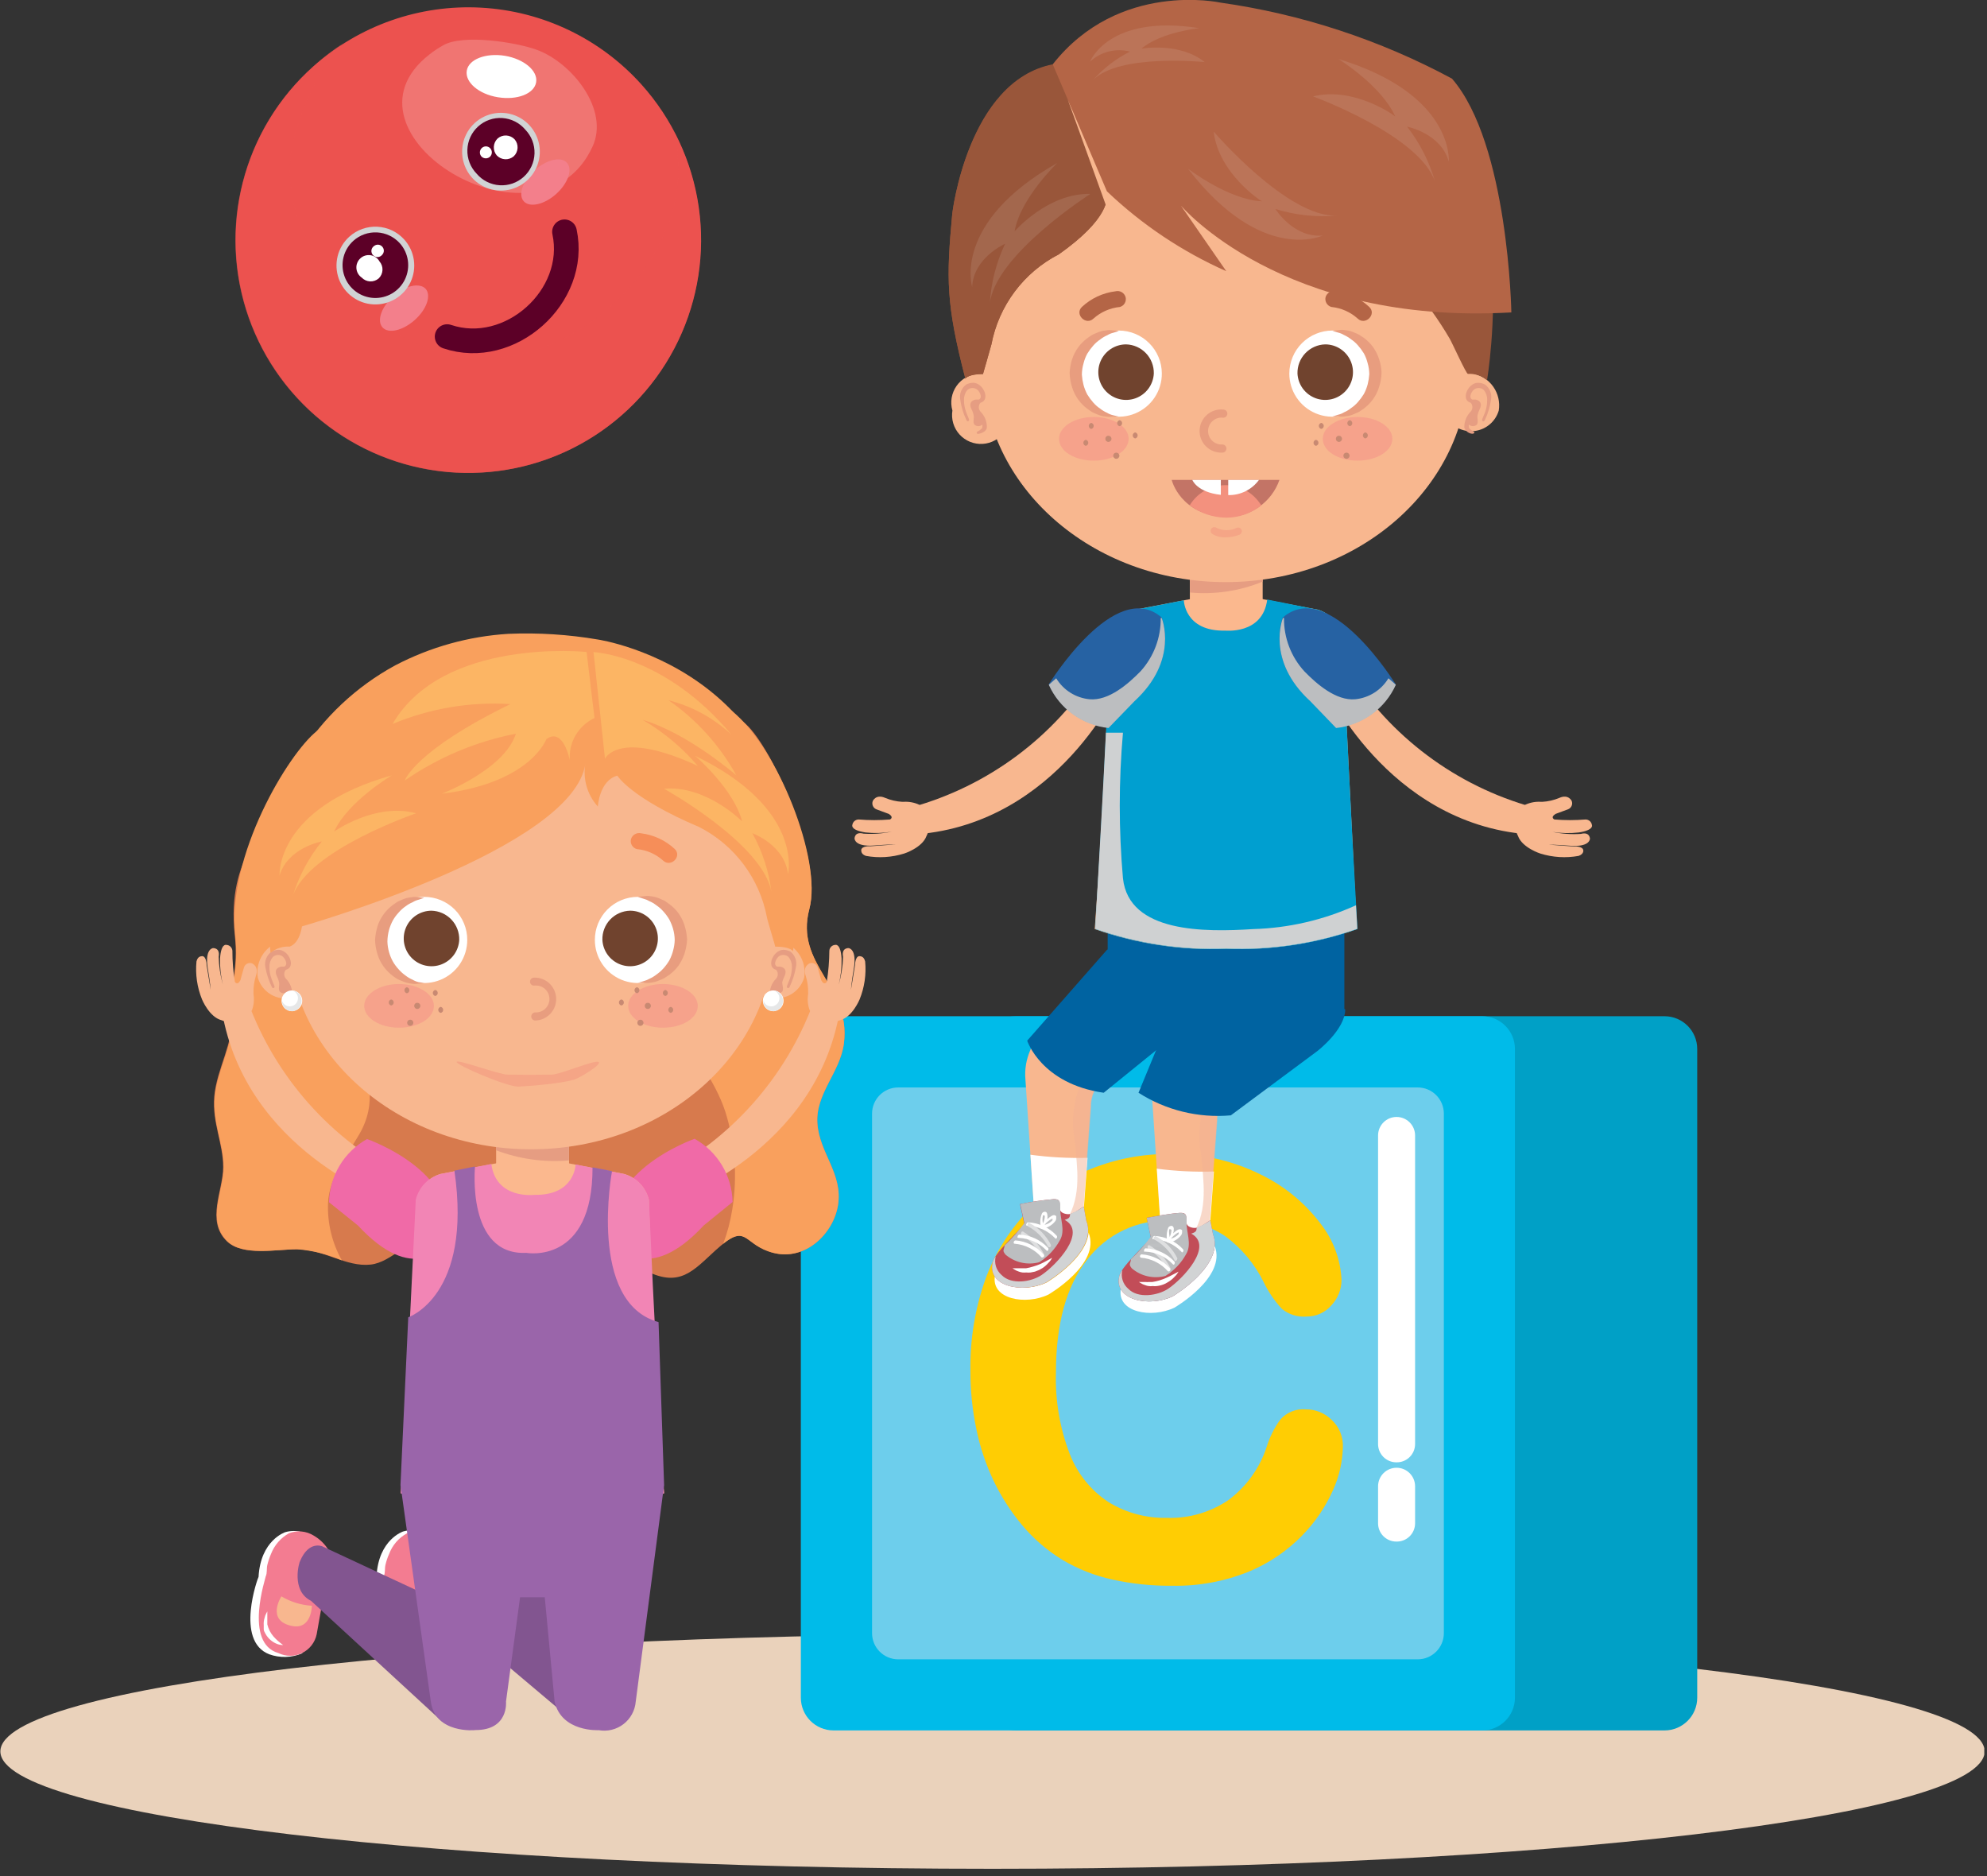 <svg width="161" height="152" viewBox="0 0 161 152" fill="none" xmlns="http://www.w3.org/2000/svg">
<rect x="0" y="0" width="161" height="152" fill="#333333" stroke="none"/>
<g clip-path="url(#clip0_230_1109)">
<path d="M160.81 141.89C160.81 147.15 124.81 151.4 80.42 151.4C36.03 151.4 0.03 147.15 0.03 141.89C0.03 136.63 36.03 132.39 80.42 132.39C124.81 132.39 160.81 136.65 160.81 141.89Z" fill="#EAD2BB"/>
<path d="M134.87 82.33H82.31C80.846 82.33 79.66 83.516 79.66 84.98V137.54C79.66 139.004 80.846 140.19 82.31 140.19H134.87C136.333 140.19 137.52 139.004 137.52 137.54V84.98C137.52 83.516 136.333 82.33 134.87 82.33Z" fill="#00A0C6"/>
<path d="M120.1 82.33H67.54C66.076 82.33 64.89 83.516 64.89 84.98V137.54C64.89 139.004 66.076 140.19 67.54 140.19H120.1C121.563 140.19 122.75 139.004 122.75 137.54V84.98C122.75 83.516 121.563 82.33 120.1 82.33Z" fill="#00BBE9"/>
<path d="M114.87 88.1H72.78C71.609 88.1 70.66 89.049 70.66 90.22V132.31C70.66 133.481 71.609 134.43 72.78 134.43H114.87C116.041 134.43 116.99 133.481 116.99 132.31V90.22C116.99 89.049 116.041 88.1 114.87 88.1Z" fill="#6DCEEC"/>
<path d="M108.81 117.21C108.783 118.414 108.514 119.601 108.02 120.7C107.411 122.073 106.561 123.327 105.51 124.4C104.272 125.667 102.788 126.667 101.15 127.34C99.187 128.128 97.085 128.512 94.97 128.47C93.332 128.486 91.698 128.315 90.1 127.96C88.691 127.649 87.341 127.116 86.1 126.38C84.856 125.622 83.745 124.666 82.81 123.55C81.904 122.461 81.135 121.266 80.52 119.99C79.882 118.649 79.409 117.235 79.11 115.78C78.783 114.215 78.622 112.619 78.63 111.02C78.593 108.532 78.996 106.057 79.82 103.71C80.553 101.649 81.712 99.765 83.22 98.18C84.685 96.66 86.458 95.471 88.42 94.69C90.436 93.884 92.589 93.476 94.76 93.49C97.295 93.442 99.805 94.001 102.08 95.12C104.013 96.041 105.697 97.413 106.99 99.12C108.02 100.425 108.618 102.019 108.7 103.68C108.702 104.454 108.405 105.2 107.87 105.76C107.621 106.046 107.314 106.274 106.969 106.429C106.623 106.585 106.248 106.663 105.87 106.66C105.148 106.721 104.431 106.498 103.87 106.04C103.277 105.4 102.781 104.675 102.4 103.89C101.67 102.4 100.589 101.11 99.25 100.13C97.928 99.263 96.37 98.826 94.79 98.88C93.493 98.836 92.204 99.105 91.033 99.663C89.862 100.222 88.842 101.054 88.06 102.09C86.393 104.23 85.56 107.267 85.56 111.2C85.491 113.442 85.868 115.675 86.67 117.77C87.281 119.367 88.375 120.734 89.8 121.68C91.229 122.56 92.882 123.008 94.56 122.97C96.339 123.028 98.091 122.516 99.56 121.51C101.006 120.425 102.081 118.919 102.64 117.2C102.882 116.419 103.25 115.682 103.73 115.02C103.985 114.724 104.306 114.494 104.668 114.348C105.03 114.202 105.421 114.144 105.81 114.18C106.197 114.176 106.581 114.249 106.94 114.395C107.299 114.541 107.625 114.757 107.9 115.03C108.199 115.307 108.435 115.645 108.592 116.021C108.749 116.397 108.823 116.803 108.81 117.21Z" fill="#FFCD03"/>
<path d="M113.14 118.47C112.945 118.47 112.753 118.432 112.573 118.357C112.394 118.283 112.231 118.174 112.093 118.036C111.956 117.899 111.847 117.736 111.772 117.556C111.698 117.377 111.66 117.184 111.66 116.99V91.99C111.66 91.592 111.818 91.211 112.099 90.929C112.38 90.648 112.762 90.49 113.16 90.49C113.557 90.49 113.939 90.648 114.22 90.929C114.502 91.211 114.66 91.592 114.66 91.99V116.99C114.66 117.188 114.62 117.384 114.543 117.566C114.466 117.748 114.354 117.913 114.212 118.051C114.07 118.189 113.903 118.297 113.718 118.369C113.534 118.441 113.337 118.475 113.14 118.47Z" fill="white"/>
<path d="M113.14 124.89C112.747 124.89 112.371 124.734 112.093 124.457C111.816 124.179 111.66 123.803 111.66 123.41V120.41C111.66 120.012 111.818 119.631 112.099 119.349C112.38 119.068 112.762 118.91 113.16 118.91C113.557 118.91 113.939 119.068 114.22 119.349C114.502 119.631 114.66 120.012 114.66 120.41V123.41C114.66 123.608 114.62 123.804 114.543 123.986C114.466 124.168 114.354 124.333 114.212 124.471C114.07 124.609 113.903 124.717 113.718 124.789C113.534 124.861 113.337 124.895 113.14 124.89Z" fill="white"/>
<path d="M31.37 133.96C32.243 134.277 33.204 134.252 34.06 133.89V124.07C33.606 123.939 33.124 123.939 32.67 124.07C32.67 124.07 30.67 124.71 30.51 127.69C30.48 127.69 28.57 132.88 31.37 133.96Z" fill="white"/>
<path d="M32.12 133.86C32.422 134.007 32.755 134.083 33.092 134.08C33.428 134.078 33.76 133.997 34.06 133.845C34.36 133.693 34.621 133.473 34.822 133.204C35.024 132.934 35.16 132.621 35.22 132.29L36.41 125.86C36.41 125.79 36.27 125.61 36.24 125.56C35.921 125.076 35.488 124.678 34.98 124.4C34.681 124.222 34.347 124.113 34 124.082C33.654 124.051 33.306 124.098 32.98 124.22C32.312 124.584 31.797 125.177 31.53 125.89C31.4 126.179 31.3 126.481 31.23 126.79C31.16 127.08 31.23 127.44 31.09 127.71C31.12 127.69 29.28 133.04 32.12 133.86Z" fill="#F37C91"/>
<path d="M34.81 129.63L45.61 138.74L47.81 130.9L35.61 125.22C35.61 125.22 34.51 124.72 33.8 126.42C33.81 126.4 33.09 128.8 34.81 129.63Z" fill="#825590"/>
<path d="M33.18 131.66C31.1 131.21 32.36 129.27 32.36 129.27C33.111 129.718 33.957 129.982 34.83 130.04C34.83 130.04 34.81 132.02 33.18 131.66Z" fill="#F8B78F"/>
<g style="mix-blend-mode:soft-light">
<path d="M32.5 133.22C32.353 133.116 32.213 133.002 32.08 132.88C31.95 132.77 31.83 132.65 31.72 132.52C31.599 132.381 31.498 132.226 31.42 132.06C31.339 131.893 31.272 131.719 31.22 131.54C31.226 131.453 31.226 131.367 31.22 131.28V131.03C31.22 130.87 31.22 130.74 31.22 130.64C31.22 130.54 31.22 130.49 31.22 130.49L31.15 130.62C31.082 130.742 31.032 130.874 31 131.01C30.948 131.202 30.925 131.401 30.93 131.6C30.93 131.71 30.93 131.83 30.99 131.94C31.024 132.057 31.068 132.17 31.12 132.28C31.177 132.387 31.241 132.49 31.31 132.59C31.383 132.68 31.467 132.761 31.56 132.83C31.715 132.959 31.89 133.061 32.08 133.13C32.214 133.183 32.356 133.213 32.5 133.22Z" fill="white"/>
</g>
<path d="M50.06 137.08L50.56 128.37H44.53L45.03 137.08H50.06Z" fill="#F2B193"/>
<path d="M50.06 137.08L50.56 128.37H44.56L45.06 137.08C45.032 137.415 45.078 137.752 45.194 138.067C45.311 138.382 45.496 138.668 45.735 138.904C45.975 139.139 46.263 139.319 46.58 139.431C46.897 139.543 47.235 139.583 47.57 139.55C47.57 139.55 50.17 139.55 50.06 137.08Z" fill="#F8B78F"/>
<g style="mix-blend-mode:multiply" opacity="0.5">
<path d="M47.18 139.16C45.78 138.42 45.66 137.07 45.77 135.62C45.88 134.17 45.44 132.33 46.11 131.04C47.05 129.26 48.83 129.71 50.5 129.44L50.56 128.37H44.56L45.06 137.08C45.032 137.415 45.078 137.752 45.194 138.067C45.311 138.382 45.496 138.668 45.735 138.904C45.975 139.139 46.263 139.319 46.58 139.431C46.897 139.543 47.235 139.583 47.57 139.55C47.812 139.536 48.053 139.499 48.29 139.44C47.903 139.437 47.522 139.341 47.18 139.16Z" fill="#F2B193"/>
</g>
<path d="M21.81 134.02C22.681 134.336 23.64 134.308 24.49 133.94V124.13C24.039 123.999 23.561 123.999 23.11 124.13C23.11 124.13 21.11 124.77 20.95 127.75C20.92 127.75 19.01 132.93 21.81 134.02Z" fill="white"/>
<path d="M22.55 133.92C22.849 134.067 23.179 134.144 23.513 134.144C23.847 134.145 24.177 134.069 24.477 133.922C24.777 133.775 25.04 133.562 25.245 133.298C25.45 133.034 25.592 132.727 25.66 132.4C25.66 132.4 26.81 125.92 26.81 125.91C26.81 125.9 26.67 125.66 26.64 125.61C26.34 125.108 25.917 124.691 25.41 124.4C25.113 124.217 24.778 124.106 24.431 124.074C24.084 124.043 23.734 124.093 23.41 124.22C22.747 124.591 22.234 125.181 21.96 125.89C21.834 126.181 21.734 126.482 21.66 126.79C21.59 127.08 21.66 127.44 21.53 127.71C21.56 127.75 19.72 133.1 22.55 133.92Z" fill="#F37C91"/>
<path d="M25.2 129.69L35.81 139.46L38.31 130.96L26.12 125.28C26.12 125.28 25.02 124.78 24.31 126.48C24.27 126.48 23.53 128.86 25.2 129.69Z" fill="#825590"/>
<path d="M23.62 131.72C21.54 131.27 22.8 129.33 22.8 129.33C23.551 129.777 24.398 130.038 25.27 130.09C25.27 130.09 25.26 132.08 23.62 131.72Z" fill="#F8B78F"/>
<g style="mix-blend-mode:soft-light">
<path d="M22.94 133.27C22.794 133.167 22.654 133.057 22.52 132.94C22.392 132.828 22.272 132.707 22.16 132.58C22.039 132.439 21.935 132.284 21.85 132.12C21.769 131.953 21.705 131.779 21.66 131.6C21.664 131.51 21.664 131.42 21.66 131.33C21.66 131.25 21.66 131.16 21.66 131.09C21.66 131.02 21.66 130.8 21.66 130.7C21.66 130.6 21.66 130.55 21.66 130.55C21.632 130.591 21.609 130.634 21.59 130.68C21.518 130.8 21.467 130.932 21.44 131.07C21.378 131.26 21.355 131.461 21.37 131.66C21.37 131.77 21.37 131.89 21.37 132C21.37 132.11 21.44 132.23 21.5 132.34C21.555 132.447 21.622 132.548 21.7 132.64C21.773 132.733 21.857 132.817 21.95 132.89C22.104 133.019 22.28 133.121 22.47 133.19C22.619 133.248 22.779 133.275 22.94 133.27Z" fill="white"/>
</g>
<path d="M40.49 137.14L40.99 128.43H34.97L35.47 137.14H40.49Z" fill="#F2B193"/>
<path d="M40.49 137.13L40.99 128.43H34.99L35.49 137.13C35.464 137.465 35.511 137.801 35.628 138.116C35.746 138.431 35.93 138.716 36.169 138.952C36.408 139.189 36.696 139.37 37.012 139.483C37.328 139.597 37.665 139.64 38 139.61C38 139.61 40.6 139.61 40.49 137.13Z" fill="#F8B78F"/>
<g style="mix-blend-mode:multiply" opacity="0.5">
<path d="M36.56 131.1C36.425 131.371 36.331 131.661 36.28 131.96C35.807 132.83 35.47 133.768 35.28 134.74L34.97 128.4H40.97L40.91 129.47C39.27 129.77 37.49 129.32 36.56 131.1Z" fill="#F2B193"/>
</g>
<path d="M65.58 73.64C64.37 78.19 68.97 79.87 68.38 84.53C68.08 86.88 66.06 88.6 66.23 91.02C66.4 93.44 68.31 95.08 67.9 97.64C67.53 99.95 65.25 102.17 62.66 101.5C60.07 100.83 60.66 98.86 57.96 101.31C56.18 102.94 55.09 104.31 52.42 102.99C50.28 101.93 49.83 99.72 46.94 100.35C44.84 100.81 43.25 102.43 40.75 101.97C38.68 101.6 37.57 99.42 35.1 99.88C33.28 100.22 31.75 102.27 30.03 102.45C28.03 102.67 26.25 101.2 24.03 101.21C22.38 101.21 19.63 101.79 18.37 100.55C16.67 98.88 18.08 96.48 18.08 94.55C18.08 92.62 17.18 90.96 17.36 88.83C17.56 86.55 18.96 84.49 18.79 82.17C18.6 79.48 19.34 78.7 19.02 75.74C18.32 69.27 21.87 67.27 22.43 64.59C22.89 62.38 23.11 64.37 24.75 62.82C27.37 60.34 30.01 61.99 33.14 61.22C36.82 60.32 39.98 59.22 43.99 59.78C45.38 59.95 46.73 60.78 48.16 60.73C49.77 60.73 50.87 59.73 52.44 59.35C55.28 58.67 58.55 56.65 60.67 58.89C62.79 61.13 66.64 69.63 65.58 73.64Z" fill="#D77A4D"/>
<path d="M17.4 88.87C17.6 86.59 19 84.53 18.83 82.21C18.64 79.52 19.38 78.74 19.06 75.78C18.36 69.31 23.38 61.03 25.67 59.23C27.67 57.67 27.16 61.53 28.79 59.98C31.41 57.5 30.05 62.03 33.18 61.26C34.1 61.04 34.98 60.8 35.86 60.59C34.33 61.72 32.74 62.76 31.42 63.87C29.526 65.461 28.041 67.482 27.09 69.765C26.138 72.048 25.747 74.525 25.95 76.99C26.19 82.2 32.15 86.73 29.09 91.93C28.09 93.65 26.68 95.37 26.58 97.45C26.514 99.077 26.901 100.691 27.7 102.11C26.548 101.61 25.322 101.306 24.07 101.21C22.42 101.21 19.67 101.79 18.41 100.55C16.71 98.88 18.12 96.48 18.12 94.55C18.12 92.62 17.22 91 17.4 88.87Z" fill="#F9A05D"/>
<path d="M59.34 97.94C59.762 95.305 59.567 92.607 58.77 90.06C57.92 87.47 56.18 85.54 55.09 83.06C53.65 79.85 55.09 77.19 55.46 73.95C55.808 70.907 55.438 67.824 54.38 64.95C53.68 63.019 52.5 61.298 50.95 59.95C51.442 59.72 51.954 59.536 52.48 59.4C55.32 58.72 56.94 55.72 59.35 57.64C62.96 60.53 66.64 69.64 65.58 73.64C64.37 78.19 68.97 79.87 68.38 84.53C68.08 86.88 66.06 88.6 66.23 91.02C66.4 93.44 68.31 95.08 67.9 97.64C67.53 99.95 65.25 102.17 62.66 101.5C60.31 100.89 60.55 99.22 58.6 100.76C58.943 99.848 59.191 98.903 59.34 97.94Z" fill="#F9A05D"/>
<path d="M65.9 81.25C63.649 87.314 59.202 92.311 53.44 95.25C53.44 95.25 53.22 96.9 54.57 97.25C54.57 97.25 66.13 93.25 68.04 81.9C68.04 81.9 67.81 79.68 65.9 81.25Z" fill="#F8B78F"/>
<path d="M70.1 77.89C70.201 78.938 70.046 79.995 69.65 80.97C69.65 80.97 69.07 82.39 68.08 82.65C67.637 82.833 67.143 82.851 66.687 82.701C66.232 82.55 65.846 82.241 65.6 81.83C65.449 81.418 65.408 80.973 65.48 80.54V80.46C65.493 79.979 65.426 79.499 65.28 79.04C65.01 78.28 65.61 78.04 65.61 78.04C65.677 78.019 65.747 78.012 65.817 78.019C65.887 78.027 65.954 78.048 66.016 78.083C66.077 78.118 66.13 78.165 66.172 78.221C66.214 78.277 66.244 78.342 66.26 78.41C66.36 78.74 66.45 79.09 66.54 79.41C66.79 79.89 66.99 79.54 66.99 79.54C67.125 78.707 67.195 77.864 67.2 77.02C67.207 76.894 67.262 76.776 67.353 76.689C67.444 76.602 67.564 76.552 67.69 76.55C67.69 76.55 68.11 76.41 68.19 77.64C68.211 78.357 68.133 79.074 67.96 79.77C68.171 79.034 68.288 78.275 68.31 77.51C68.17 76.75 68.78 76.81 68.78 76.81C69.46 77.01 69.19 78.41 69.19 78.41C68.98 79.66 68.95 80.19 68.95 80.19L69.28 78.19C69.28 78.19 69.28 77.46 69.65 77.46C69.65 77.49 69.98 77.4 70.1 77.89Z" fill="#F8B78F"/>
<path d="M50.11 100.91C50.11 100.91 52.49 104.18 57.02 99.28L59.36 97.38C59.338 96.332 59.043 95.308 58.502 94.409C57.962 93.511 57.196 92.77 56.28 92.26C56.28 92.26 48.01 95.14 50.11 100.91Z" fill="#F06AA7"/>
<path d="M20.12 81.25C22.371 87.314 26.818 92.311 32.58 95.25C32.58 95.25 32.8 96.9 31.45 97.25C31.45 97.25 19.89 93.25 17.98 81.9C17.98 81.9 18.24 79.68 20.12 81.25Z" fill="#F8B78F"/>
<path d="M15.92 77.89C15.819 78.938 15.973 79.995 16.37 80.97C16.37 80.97 16.95 82.39 17.94 82.65C18.383 82.833 18.877 82.851 19.332 82.701C19.787 82.55 20.173 82.241 20.42 81.83C20.57 81.418 20.611 80.973 20.54 80.54V80.46C20.526 79.979 20.594 79.499 20.74 79.04C21.01 78.28 20.41 78.04 20.41 78.04C20.343 78.019 20.272 78.012 20.202 78.019C20.132 78.027 20.065 78.048 20.004 78.083C19.943 78.118 19.89 78.165 19.848 78.221C19.806 78.277 19.776 78.342 19.76 78.41C19.66 78.74 19.57 79.09 19.48 79.41C19.23 79.89 19.03 79.54 19.03 79.54C18.895 78.707 18.828 77.864 18.83 77.02C18.82 76.894 18.763 76.775 18.671 76.688C18.578 76.601 18.456 76.552 18.33 76.55C18.33 76.55 17.91 76.41 17.83 77.64C17.809 78.357 17.886 79.074 18.06 79.77C17.851 79.034 17.736 78.275 17.72 77.51C17.85 76.75 17.24 76.81 17.24 76.81C16.56 77.01 16.83 78.41 16.83 78.41C17.04 79.66 17.07 80.19 17.07 80.19L16.74 78.19C16.74 78.19 16.74 77.46 16.37 77.46C16.37 77.49 16.04 77.4 15.92 77.89Z" fill="#F8B78F"/>
<path d="M35.91 100.91C35.91 100.91 33.53 104.18 29 99.28L26.66 97.4C26.681 96.352 26.977 95.328 27.517 94.429C28.057 93.531 28.824 92.79 29.74 92.28C29.74 92.28 38.01 95.14 35.91 100.91Z" fill="#F06AA7"/>
<path d="M46.11 92.4H40.2V95.04H46.11V92.4Z" fill="#FBB88E"/>
<path d="M40.2 93.19V92.4H46.1V94.01C44.096 94.184 42.08 93.904 40.2 93.19Z" fill="#E69D82"/>
<path d="M33.74 97.19C33.857 96.704 34.099 96.257 34.441 95.893C34.782 95.528 35.213 95.258 35.69 95.11L40.91 94.11H45.36L50.57 95.11C51.056 95.251 51.497 95.517 51.848 95.882C52.199 96.248 52.448 96.698 52.57 97.19C52.91 107.27 53.21 112.88 53.8 120.98C50.389 122.178 46.782 122.72 43.17 122.58C39.561 122.72 35.958 122.177 32.55 120.98C32.75 116.75 33.24 107.51 33.74 97.19Z" fill="#FBB88E"/>
<path d="M39.81 94.3L35.69 95.11C35.204 95.251 34.763 95.517 34.412 95.882C34.061 96.248 33.812 96.698 33.69 97.19C33.29 105.19 33.09 110.01 32.46 120.98C35.868 122.177 39.471 122.72 43.08 122.58C46.726 122.735 50.368 122.192 53.81 120.98C53.32 112.38 53.03 107.56 52.58 97.19C52.458 96.698 52.209 96.248 51.858 95.882C51.507 95.517 51.066 95.251 50.58 95.11L46.64 94.34C46.64 94.34 46.58 96.87 43.3 96.8C43.31 96.8 40.2 97.2 39.81 94.3Z" fill="#F285B5"/>
<path d="M34.91 137.87L32.45 120.3H53.81L51.51 137.87C51.479 138.224 51.375 138.568 51.204 138.88C51.033 139.192 50.799 139.465 50.517 139.681C50.234 139.898 49.91 140.053 49.565 140.137C49.219 140.221 48.86 140.232 48.51 140.17C48.51 140.17 45.51 140.34 44.94 137.87L44.14 129.4H42.14L41 137.85C41 137.85 41.24 140.17 38.52 140.16C38.51 140.18 35.27 140.47 34.91 137.87Z" fill="#9A65AA"/>
<path d="M32.45 120.31L33.08 106.72C33.08 106.72 38.29 104.99 36.82 94.84L38.49 94.5C38.49 94.5 37.77 101.73 42.64 101.5C42.64 101.5 48.04 102.5 48.01 94.57L49.59 94.88C49.59 94.88 47.59 105.53 53.36 107.11L53.81 120.31H32.45Z" fill="#9A65AA"/>
<path d="M23.36 75.71C23.36 85.32 32.17 93.11 43.03 93.11C53.89 93.11 62.69 85.32 62.69 75.71C62.69 66.1 53.89 58.32 43.03 58.32C32.17 58.32 23.36 66.11 23.36 75.71Z" fill="#F8B78F"/>
<path d="M65.16 79.2C65.035 79.622 64.793 80 64.463 80.291C64.132 80.582 63.727 80.774 63.292 80.845C62.858 80.916 62.412 80.863 62.006 80.692C61.601 80.52 61.252 80.238 60.999 79.877C60.747 79.517 60.601 79.092 60.579 78.653C60.557 78.213 60.66 77.776 60.875 77.392C61.09 77.008 61.409 76.692 61.796 76.481C62.182 76.27 62.62 76.173 63.06 76.2C63.734 76.324 64.331 76.709 64.724 77.27C65.117 77.831 65.274 78.524 65.16 79.2Z" fill="#F8B78F"/>
<path d="M64.04 77.09C63.866 77.002 63.674 76.954 63.48 76.95C62.65 76.95 62.05 78.36 62.889 78.57C62.975 78.668 63.023 78.794 63.023 78.925C63.023 79.055 62.975 79.182 62.889 79.28C62.716 79.452 62.58 79.658 62.491 79.885C62.401 80.112 62.36 80.356 62.37 80.6C62.42 80.73 62.506 80.844 62.617 80.928C62.728 81.013 62.861 81.066 62.999 81.08C63.209 81.08 63.239 80.94 63.069 80.87C62.941 80.805 62.829 80.713 62.739 80.6C62.739 80.6 62.739 80.6 62.739 80.55C62.725 80.517 62.717 80.481 62.717 80.445C62.717 80.409 62.725 80.373 62.739 80.34C62.825 80.423 62.94 80.469 63.059 80.469C63.179 80.469 63.294 80.423 63.38 80.34C63.52 80.13 63.38 79.81 63.38 79.58C63.42 79.413 63.481 79.252 63.559 79.1C63.9 78.39 63.209 78.31 63.209 78.31H62.959C62.599 78.12 62.959 77.54 63.169 77.44C63.286 77.376 63.42 77.352 63.551 77.37C63.682 77.388 63.805 77.447 63.9 77.54C64.077 77.761 64.172 78.037 64.169 78.32C64.168 78.661 64.108 79 63.989 79.32C63.919 79.49 63.83 79.7 63.77 79.87C63.709 80.04 63.9 80.14 63.98 79.95C64.225 79.444 64.397 78.905 64.49 78.35C64.543 78.119 64.529 77.877 64.449 77.654C64.369 77.431 64.227 77.235 64.04 77.09Z" fill="#E69D82"/>
<path d="M20.89 79.2C21.013 79.625 21.254 80.007 21.585 80.301C21.916 80.596 22.323 80.79 22.76 80.863C23.197 80.936 23.645 80.884 24.054 80.713C24.462 80.542 24.814 80.26 25.069 79.897C25.324 79.535 25.471 79.108 25.494 78.666C25.517 78.224 25.414 77.784 25.198 77.398C24.981 77.011 24.66 76.694 24.271 76.482C23.883 76.27 23.442 76.172 23 76.2C22.326 76.324 21.727 76.708 21.332 77.269C20.938 77.83 20.779 78.523 20.89 79.2Z" fill="#F8B78F"/>
<path d="M22.01 77.09C22.184 77.003 22.375 76.955 22.57 76.95C23.41 76.95 24.01 78.36 23.16 78.57C23.076 78.669 23.03 78.795 23.03 78.925C23.03 79.055 23.076 79.181 23.16 79.28C23.333 79.452 23.469 79.658 23.558 79.885C23.648 80.112 23.689 80.356 23.68 80.6C23.62 80.88 23.32 81.02 23.06 81.08C22.8 81.14 22.82 80.94 22.98 80.87C23.11 80.809 23.224 80.716 23.31 80.6V80.55C23.334 80.482 23.334 80.408 23.31 80.34C23.224 80.423 23.109 80.469 22.99 80.469C22.87 80.469 22.755 80.423 22.67 80.34C22.52 80.13 22.67 79.81 22.61 79.58C22.577 79.412 22.52 79.251 22.44 79.1C22.1 78.39 22.79 78.31 22.79 78.31H23.04C23.4 78.12 23.04 77.54 22.83 77.44C22.713 77.376 22.579 77.352 22.448 77.37C22.317 77.388 22.195 77.447 22.1 77.54C21.919 77.759 21.823 78.036 21.83 78.32C21.826 78.662 21.887 79.001 22.01 79.32C22.07 79.49 22.16 79.7 22.23 79.87C22.3 80.04 22.1 80.14 22.02 79.95C21.775 79.442 21.6 78.904 21.5 78.35C21.455 78.113 21.48 77.869 21.57 77.645C21.66 77.422 21.813 77.229 22.01 77.09Z" fill="#E69D82"/>
<path d="M42.946 79.542C42.948 79.585 42.958 79.627 42.976 79.666C42.994 79.704 43.02 79.739 43.051 79.768C43.083 79.797 43.12 79.819 43.161 79.833C43.202 79.847 43.244 79.853 43.287 79.85C43.438 79.83 43.591 79.842 43.737 79.885C43.883 79.928 44.018 80.001 44.134 80.099C44.249 80.197 44.344 80.318 44.41 80.455C44.476 80.592 44.513 80.741 44.519 80.893C44.524 81.045 44.497 81.196 44.441 81.337C44.384 81.478 44.299 81.606 44.19 81.712C44.081 81.817 43.951 81.9 43.809 81.953C43.666 82.005 43.515 82.028 43.363 82.019C43.275 82.022 43.193 82.059 43.133 82.124C43.073 82.188 43.042 82.273 43.045 82.36C43.048 82.448 43.085 82.53 43.149 82.59C43.213 82.65 43.298 82.681 43.386 82.678C43.847 82.662 44.283 82.464 44.598 82.126C44.913 81.789 45.08 81.34 45.064 80.879C45.048 80.418 44.849 79.982 44.512 79.667C44.174 79.352 43.726 79.184 43.264 79.201C43.221 79.202 43.179 79.212 43.139 79.23C43.1 79.248 43.064 79.273 43.035 79.305C43.005 79.337 42.982 79.374 42.967 79.415C42.952 79.455 42.945 79.499 42.946 79.542Z" fill="#E89D7F"/>
<path opacity="0.3" d="M56.54 81.49C56.54 82.49 55.28 83.26 53.72 83.26C52.16 83.26 50.9 82.47 50.9 81.49C50.9 80.51 52.17 79.72 53.72 79.72C55.27 79.72 56.54 80.52 56.54 81.49Z" fill="#F27383"/>
<path opacity="0.3" d="M35.16 81.49C35.16 82.49 33.89 83.26 32.33 83.26C30.77 83.26 29.51 82.47 29.51 81.49C29.51 80.51 30.78 79.72 32.33 79.72C33.88 79.72 35.16 80.52 35.16 81.49Z" fill="#F27383"/>
<path d="M42 88.034C43.446 87.956 45.332 87.772 46.41 87.5C46.897 87.392 48.815 86.219 48.5 86.034C48.185 85.848 45.409 87.044 44.723 87.059C43.523 87.082 42.318 87.082 41.118 87.059C40.432 87.059 37.029 85.778 37 86.034C36.971 86.289 41.028 88.034 42 88.034Z" fill="#F5A586"/>
<path d="M53.73 69.72C53.14 69.187 52.392 68.86 51.6 68.79C51.429 68.743 51.284 68.631 51.196 68.477C51.108 68.323 51.084 68.141 51.13 67.97C51.183 67.804 51.297 67.664 51.449 67.579C51.602 67.493 51.78 67.469 51.95 67.51C52.968 67.637 53.919 68.081 54.67 68.78C55.29 69.38 54.35 70.31 53.73 69.72Z" fill="#F68E59"/>
<path d="M32.32 69.72C32.914 69.188 33.665 68.862 34.46 68.79C34.544 68.767 34.623 68.727 34.692 68.673C34.761 68.62 34.819 68.552 34.861 68.476C34.904 68.4 34.931 68.316 34.941 68.229C34.951 68.142 34.944 68.054 34.92 67.97C34.871 67.803 34.759 67.662 34.608 67.576C34.457 67.49 34.278 67.467 34.11 67.51C33.092 67.635 32.139 68.08 31.39 68.78C30.77 69.38 31.71 70.31 32.32 69.72Z" fill="#F68E59"/>
<path d="M61.81 81.08C61.81 81.303 61.898 81.516 62.056 81.674C62.213 81.832 62.427 81.92 62.65 81.92C62.872 81.92 63.086 81.832 63.243 81.674C63.401 81.516 63.49 81.303 63.49 81.08C63.49 80.857 63.401 80.644 63.243 80.486C63.086 80.329 62.872 80.24 62.65 80.24C62.427 80.24 62.213 80.329 62.056 80.486C61.898 80.644 61.81 80.857 61.81 81.08Z" fill="white"/>
<path d="M62.49 81.53C62.648 81.531 62.801 81.475 62.921 81.372C63.041 81.27 63.121 81.127 63.145 80.971C63.169 80.815 63.137 80.655 63.053 80.521C62.969 80.387 62.84 80.287 62.69 80.24C62.898 80.263 63.09 80.362 63.23 80.517C63.37 80.673 63.447 80.876 63.447 81.085C63.447 81.294 63.37 81.497 63.23 81.653C63.09 81.808 62.898 81.907 62.69 81.93C62.466 81.927 62.252 81.837 62.095 81.677C61.938 81.518 61.85 81.304 61.85 81.08C61.85 81.08 61.85 81.08 61.85 81.02C61.88 81.166 61.961 81.297 62.077 81.391C62.194 81.484 62.34 81.533 62.49 81.53Z" fill="#E6E7E8"/>
<path d="M22.81 81.08C22.81 81.303 22.898 81.516 23.056 81.674C23.213 81.832 23.427 81.92 23.65 81.92C23.872 81.92 24.086 81.832 24.244 81.674C24.401 81.516 24.49 81.303 24.49 81.08C24.49 80.857 24.401 80.644 24.244 80.486C24.086 80.329 23.872 80.24 23.65 80.24C23.427 80.24 23.213 80.329 23.056 80.486C22.898 80.644 22.81 80.857 22.81 81.08Z" fill="white"/>
<path d="M23.48 81.53C23.638 81.531 23.791 81.475 23.911 81.372C24.032 81.27 24.111 81.127 24.135 80.971C24.16 80.815 24.127 80.655 24.043 80.521C23.96 80.387 23.831 80.287 23.68 80.24C23.888 80.263 24.081 80.362 24.221 80.517C24.36 80.673 24.438 80.876 24.438 81.085C24.438 81.294 24.36 81.497 24.221 81.653C24.081 81.808 23.888 81.907 23.68 81.93C23.456 81.927 23.242 81.837 23.085 81.677C22.928 81.518 22.84 81.304 22.84 81.08C22.84 81.08 22.84 81.08 22.84 81.02C22.87 81.166 22.951 81.297 23.068 81.391C23.185 81.484 23.33 81.533 23.48 81.53Z" fill="#E6E7E8"/>
<path d="M51.61 79.98C51.666 79.992 51.717 80.022 51.754 80.067C51.79 80.111 51.81 80.167 51.81 80.225C51.81 80.283 51.79 80.339 51.754 80.383C51.717 80.428 51.666 80.459 51.61 80.47C51.553 80.459 51.503 80.428 51.466 80.383C51.43 80.339 51.41 80.283 51.41 80.225C51.41 80.167 51.43 80.111 51.466 80.067C51.503 80.022 51.553 79.992 51.61 79.98Z" fill="#C88972"/>
<path d="M53.91 80.2C53.966 80.211 54.017 80.242 54.053 80.287C54.09 80.331 54.11 80.387 54.11 80.445C54.11 80.503 54.09 80.558 54.053 80.603C54.017 80.648 53.966 80.678 53.91 80.69C53.853 80.678 53.802 80.648 53.766 80.603C53.729 80.558 53.709 80.503 53.709 80.445C53.709 80.387 53.729 80.331 53.766 80.287C53.802 80.242 53.853 80.211 53.91 80.2Z" fill="#C88972"/>
<path d="M52.49 81.24C52.556 81.24 52.62 81.266 52.666 81.313C52.713 81.36 52.74 81.424 52.74 81.49C52.74 81.556 52.713 81.62 52.666 81.667C52.62 81.714 52.556 81.74 52.49 81.74C52.423 81.74 52.36 81.714 52.313 81.667C52.266 81.62 52.24 81.556 52.24 81.49C52.24 81.424 52.266 81.36 52.313 81.313C52.36 81.266 52.423 81.24 52.49 81.24Z" fill="#C88972"/>
<path d="M50.35 80.97C50.406 80.981 50.457 81.012 50.493 81.057C50.53 81.101 50.55 81.157 50.55 81.215C50.55 81.273 50.53 81.329 50.493 81.373C50.457 81.418 50.406 81.448 50.35 81.46C50.293 81.448 50.242 81.418 50.206 81.373C50.169 81.329 50.149 81.273 50.149 81.215C50.149 81.157 50.169 81.101 50.206 81.057C50.242 81.012 50.293 80.981 50.35 80.97Z" fill="#C88972"/>
<path d="M54.35 81.57C54.406 81.582 54.457 81.612 54.493 81.657C54.53 81.701 54.55 81.757 54.55 81.815C54.55 81.873 54.53 81.929 54.493 81.973C54.457 82.018 54.406 82.049 54.35 82.06C54.293 82.049 54.242 82.018 54.206 81.973C54.169 81.929 54.149 81.873 54.149 81.815C54.149 81.757 54.169 81.701 54.206 81.657C54.242 81.612 54.293 81.582 54.35 81.57Z" fill="#C88972"/>
<path d="M51.89 82.61C51.956 82.61 52.02 82.636 52.066 82.683C52.113 82.73 52.14 82.794 52.14 82.86C52.14 82.926 52.113 82.99 52.066 83.037C52.02 83.084 51.956 83.11 51.89 83.11C51.823 83.11 51.76 83.084 51.713 83.037C51.666 82.99 51.64 82.926 51.64 82.86C51.64 82.794 51.666 82.73 51.713 82.683C51.76 82.636 51.823 82.61 51.89 82.61Z" fill="#C88972"/>
<path d="M32.97 79.98C33.026 79.992 33.077 80.022 33.114 80.067C33.15 80.111 33.17 80.167 33.17 80.225C33.17 80.283 33.15 80.339 33.114 80.383C33.077 80.428 33.026 80.459 32.97 80.47C32.913 80.459 32.862 80.428 32.826 80.383C32.789 80.339 32.77 80.283 32.77 80.225C32.77 80.167 32.789 80.111 32.826 80.067C32.862 80.022 32.913 79.992 32.97 79.98Z" fill="#C88972"/>
<path d="M35.27 80.2C35.326 80.211 35.377 80.242 35.413 80.287C35.45 80.331 35.47 80.387 35.47 80.445C35.47 80.503 35.45 80.558 35.413 80.603C35.377 80.648 35.326 80.678 35.27 80.69C35.213 80.678 35.162 80.648 35.126 80.603C35.089 80.558 35.069 80.503 35.069 80.445C35.069 80.387 35.089 80.331 35.126 80.287C35.162 80.242 35.213 80.211 35.27 80.2Z" fill="#C88972"/>
<path d="M33.81 81.24C33.876 81.24 33.94 81.266 33.986 81.313C34.033 81.36 34.06 81.424 34.06 81.49C34.06 81.556 34.033 81.62 33.986 81.667C33.94 81.714 33.876 81.74 33.81 81.74C33.743 81.74 33.68 81.714 33.633 81.667C33.586 81.62 33.56 81.556 33.56 81.49C33.56 81.424 33.586 81.36 33.633 81.313C33.68 81.266 33.743 81.24 33.81 81.24Z" fill="#C88972"/>
<path d="M31.7 80.97C31.756 80.981 31.807 81.012 31.844 81.057C31.88 81.101 31.9 81.157 31.9 81.215C31.9 81.273 31.88 81.329 31.844 81.373C31.807 81.418 31.756 81.448 31.7 81.46C31.643 81.448 31.592 81.418 31.556 81.373C31.519 81.329 31.5 81.273 31.5 81.215C31.5 81.157 31.519 81.101 31.556 81.057C31.592 81.012 31.643 80.981 31.7 80.97Z" fill="#C88972"/>
<path d="M35.71 81.57C35.767 81.582 35.817 81.612 35.854 81.657C35.89 81.701 35.91 81.757 35.91 81.815C35.91 81.873 35.89 81.929 35.854 81.973C35.817 82.018 35.767 82.049 35.71 82.06C35.654 82.049 35.603 82.018 35.566 81.973C35.53 81.929 35.51 81.873 35.51 81.815C35.51 81.757 35.53 81.701 35.566 81.657C35.603 81.612 35.654 81.582 35.71 81.57Z" fill="#C88972"/>
<path d="M33.24 82.61C33.306 82.61 33.37 82.636 33.416 82.683C33.463 82.73 33.49 82.794 33.49 82.86C33.49 82.926 33.463 82.99 33.416 83.037C33.37 83.084 33.306 83.11 33.24 83.11C33.173 83.11 33.11 83.084 33.063 83.037C33.016 82.99 32.99 82.926 32.99 82.86C32.99 82.794 33.016 82.73 33.063 82.683C33.11 82.636 33.173 82.61 33.24 82.61Z" fill="#C88972"/>
<path d="M48.2 76.15C48.2 76.841 48.405 77.516 48.789 78.09C49.172 78.664 49.718 79.111 50.356 79.375C50.995 79.639 51.697 79.708 52.374 79.572C53.051 79.437 53.673 79.103 54.161 78.614C54.649 78.125 54.98 77.502 55.114 76.825C55.247 76.147 55.177 75.445 54.911 74.808C54.645 74.17 54.197 73.626 53.621 73.243C53.046 72.861 52.37 72.658 51.68 72.66C51.222 72.66 50.769 72.75 50.346 72.926C49.923 73.101 49.539 73.359 49.215 73.683C48.892 74.007 48.636 74.392 48.462 74.815C48.287 75.239 48.198 75.692 48.2 76.15Z" fill="white"/>
<path d="M48.81 76.15C48.833 76.59 48.985 77.013 49.247 77.367C49.508 77.721 49.868 77.99 50.281 78.142C50.694 78.294 51.143 78.321 51.571 78.22C52 78.12 52.389 77.895 52.692 77.576C52.994 77.256 53.196 76.854 53.272 76.421C53.349 75.987 53.296 75.541 53.121 75.137C52.947 74.733 52.657 74.389 52.289 74.148C51.921 73.906 51.49 73.779 51.05 73.78C50.747 73.788 50.448 73.855 50.172 73.979C49.895 74.102 49.645 74.279 49.437 74.499C49.229 74.72 49.066 74.979 48.959 75.262C48.851 75.545 48.8 75.847 48.81 76.15Z" fill="#70432E"/>
<path d="M51.68 79.63L52.14 79.49C52.311 79.445 52.476 79.378 52.63 79.29C52.826 79.204 53.011 79.093 53.18 78.96C53.388 78.816 53.58 78.648 53.75 78.46C53.931 78.26 54.092 78.042 54.23 77.81C54.364 77.556 54.468 77.288 54.54 77.01C54.618 76.73 54.662 76.441 54.67 76.15C54.664 75.849 54.62 75.55 54.54 75.26C54.462 74.993 54.359 74.736 54.23 74.49C54.092 74.258 53.931 74.04 53.75 73.84C53.582 73.649 53.391 73.481 53.18 73.34C53.009 73.204 52.821 73.093 52.62 73.01C52.47 72.921 52.308 72.853 52.14 72.81L51.68 72.66L52.16 72.61C52.348 72.576 52.541 72.576 52.73 72.61C52.978 72.634 53.221 72.699 53.45 72.8L53.86 72.98L54.24 73.25C54.519 73.454 54.765 73.701 54.97 73.98C55.189 74.284 55.358 74.622 55.47 74.98C55.585 75.343 55.653 75.719 55.67 76.1C55.654 76.487 55.586 76.87 55.47 77.24C55.354 77.596 55.185 77.933 54.97 78.24C54.763 78.517 54.517 78.763 54.24 78.97L53.85 79.23C53.72 79.298 53.587 79.358 53.45 79.41C53.219 79.516 52.972 79.583 52.72 79.61C52.535 79.643 52.345 79.643 52.16 79.61L51.68 79.63Z" fill="#E89D7F"/>
<path d="M37.86 76.15C37.86 76.84 37.655 77.515 37.272 78.089C36.888 78.663 36.343 79.11 35.706 79.374C35.068 79.638 34.366 79.708 33.689 79.573C33.012 79.438 32.39 79.106 31.902 78.618C31.414 78.13 31.082 77.508 30.947 76.831C30.812 76.154 30.881 75.452 31.145 74.814C31.41 74.177 31.857 73.632 32.431 73.248C33.005 72.865 33.68 72.66 34.37 72.66C34.829 72.659 35.283 72.748 35.707 72.923C36.131 73.098 36.516 73.355 36.841 73.679C37.165 74.004 37.422 74.389 37.597 74.813C37.772 75.237 37.861 75.691 37.86 76.15Z" fill="white"/>
<path d="M37.21 76.15C37.186 76.589 37.035 77.012 36.774 77.366C36.513 77.719 36.154 77.989 35.741 78.141C35.328 78.293 34.88 78.321 34.452 78.221C34.023 78.121 33.634 77.898 33.331 77.579C33.028 77.26 32.826 76.859 32.748 76.427C32.671 75.994 32.722 75.548 32.895 75.144C33.068 74.739 33.356 74.395 33.723 74.152C34.09 73.91 34.52 73.781 34.96 73.78C35.263 73.788 35.562 73.855 35.839 73.978C36.117 74.102 36.367 74.279 36.576 74.499C36.785 74.719 36.948 74.978 37.057 75.261C37.166 75.545 37.218 75.847 37.21 76.15Z" fill="#70432E"/>
<path d="M34.37 79.63L33.9 79.69C33.715 79.723 33.525 79.723 33.34 79.69C33.084 79.663 32.834 79.596 32.6 79.49C32.313 79.389 32.047 79.24 31.81 79.05C31.538 78.84 31.296 78.594 31.09 78.32C30.87 78.016 30.701 77.678 30.59 77.32C30.466 76.935 30.399 76.534 30.39 76.13C30.415 75.768 30.479 75.409 30.58 75.06C30.694 74.701 30.867 74.364 31.09 74.06C31.293 73.783 31.536 73.537 31.81 73.33L32.2 73.06C32.33 72.99 32.48 72.94 32.6 72.88C32.831 72.778 33.078 72.714 33.33 72.69C33.515 72.656 33.705 72.656 33.89 72.69L34.37 72.74L33.92 72.89C33.75 72.932 33.588 72.999 33.44 73.09C33.236 73.175 33.045 73.286 32.87 73.42C32.662 73.561 32.474 73.73 32.31 73.92C32.125 74.118 31.964 74.336 31.83 74.57C31.701 74.816 31.597 75.074 31.52 75.34C31.439 75.647 31.395 75.963 31.39 76.28C31.409 76.844 31.559 77.395 31.83 77.89C31.964 78.124 32.125 78.342 32.31 78.54C32.476 78.728 32.664 78.896 32.87 79.04C33.041 79.174 33.23 79.284 33.43 79.37C33.582 79.46 33.747 79.528 33.92 79.57L34.37 79.63Z" fill="#E89D7F"/>
<path d="M47.44 61.81C47.323 62.436 47.353 63.08 47.526 63.692C47.7 64.305 48.012 64.868 48.44 65.34C48.44 65.34 48.56 63.23 50.02 62.84C50.02 62.84 51.1 64.65 56.67 67.01C58.077 67.731 59.301 68.763 60.249 70.028C61.197 71.293 61.843 72.757 62.14 74.31C62.14 74.44 62.84 76.69 62.81 76.69C64.09 76.69 64.25 77.07 64.25 77.07C67.56 54.59 48.44 51.81 48.44 51.81C46.046 51.402 43.616 51.248 41.19 51.35C37.991 51.547 34.87 52.416 32.03 53.9C28.868 55.618 26.202 58.122 24.29 61.17C22.29 64.28 21.88 68.05 21.73 71.65C21.659 72.982 21.659 74.318 21.73 75.65C21.824 76.162 21.887 76.68 21.92 77.2C22.35 76.834 22.906 76.651 23.47 76.69C23.38 76.69 24.21 76.63 24.47 75.05C24.52 75.03 46.57 68.76 47.44 61.81Z" fill="#F9A05D"/>
<path d="M31.81 58.65C34.828 57.39 38.095 56.839 41.36 57.04C33.57 60.84 32.8 63.23 32.8 63.23C35.507 61.36 38.571 60.07 41.8 59.44C40.88 62.36 35.8 64.3 35.8 64.3C43 63.43 44.27 59.88 44.27 59.88C45.65 58.88 46.17 61.59 46.17 61.59C46.118 60.885 46.282 60.18 46.639 59.57C46.996 58.959 47.53 58.471 48.17 58.17L47.53 52.82C47.53 52.82 35.9 51.61 31.81 58.65Z" fill="#FCB564"/>
<path d="M56.54 62.05C55.271 60.567 53.764 59.306 52.08 58.32C55.76 59.41 59.66 62.81 59.66 62.81C58.322 60.388 56.443 58.308 54.17 56.73C56.078 57.216 57.832 58.176 59.27 59.52C53.84 53.05 48.09 52.83 48.09 52.83L49.02 61.47C49.02 61.47 50.08 59.06 56.54 62.05Z" fill="#FCB564"/>
<path d="M33.72 65.89C33.72 65.89 25.02 68.84 23.72 72.59C24.215 70.979 25.016 69.478 26.08 68.17C26.08 68.17 23.34 68.65 22.65 70.93C22.65 70.93 22.3 65.47 31.76 62.81C31.76 62.81 28.21 64.9 27.07 67.37C27.03 67.4 30.4 64.98 33.72 65.89Z" fill="#FCB564"/>
<path d="M53.81 63.9C53.81 63.9 61.81 68.34 62.51 72.26C62.3 70.589 61.774 68.974 60.96 67.5C60.96 67.5 63.58 68.45 63.85 70.82C63.85 70.82 65.17 65.51 56.32 61.23C56.32 61.23 59.45 63.91 60.13 66.54C60.12 66.54 57.22 63.6 53.81 63.9Z" fill="#FCB564"/>
<path d="M108.94 81.79C107.94 83.27 105.57 83.54 103.94 83.79C102.127 84.088 100.296 84.272 98.46 84.34C95.406 84.43 92.388 83.661 89.75 82.12V73.91H108.93V81.82L108.94 81.79Z" fill="#0063A1"/>
<path d="M94.14 100.83L93.33 88.61C92.99 85.08 96.62 82.93 96.62 82.93L100.62 80.61L103.21 86.31L99.6 88.57C99.276 88.842 99.018 89.184 98.844 89.571C98.671 89.957 98.588 90.377 98.6 90.8L98 98.86C97.665 99.57 97.105 100.148 96.406 100.505C95.708 100.861 94.91 100.976 94.14 100.83Z" fill="#F8B78F"/>
<path d="M98.36 94.91L98.07 98.86C97.738 99.589 97.168 100.183 96.454 100.547C95.741 100.91 94.925 101.02 94.14 100.86L93.73 94.68C95.265 94.881 96.813 94.958 98.36 94.91Z" fill="white"/>
<g style="mix-blend-mode:multiply" opacity="0.5">
<path d="M96.69 99.93C97.89 97.98 97.519 95.7 97.32 93.54C97.052 92.154 97.155 90.723 97.62 89.39C98.289 88.388 99.09 87.48 100 86.69C101.69 84.81 100.93 82.94 100.43 80.75L100.66 80.61L103.25 86.31L99.64 88.57C99.316 88.842 99.058 89.184 98.884 89.571C98.711 89.957 98.628 90.377 98.64 90.8L98.04 98.86C97.844 99.28 97.566 99.656 97.223 99.967C96.879 100.278 96.477 100.517 96.04 100.67C96.286 100.451 96.505 100.203 96.69 99.93Z" fill="#F2B193"/>
</g>
<path d="M95.02 105.02C95.02 105.02 98.25 103.11 98.42 100.94C99.42 103.47 95.16 105.94 95.16 105.94C93.31 106.83 90.46 106.33 90.82 104.39C91.46 105.55 93.55 105.72 95.02 105.02Z" fill="white"/>
<path d="M98.07 98.86C97.5 99.2 97.07 99.67 96.41 99.4C95.75 99.13 96.56 98.21 95.61 98.26C94.82 98.31 93.71 98.52 92.91 98.66C93.09 99.53 93.24 100.18 93.24 100.2C93.31 100.45 90.91 102.48 90.7 103.35C90.2 105.35 93.13 105.92 95.02 105.02C95.02 105.02 99.27 102.5 98.28 99.97L98.07 98.86Z" fill="#C24D58"/>
<g style="mix-blend-mode:multiply">
<path d="M96.11 101.6C95.713 102.326 95.134 102.936 94.43 103.37C93.959 103.496 93.464 103.506 92.988 103.398C92.513 103.29 92.07 103.067 91.7 102.75C91.41 102.38 91.61 102.4 91.64 102.01C92.228 101.457 92.763 100.851 93.24 100.2C93.24 100.2 93.09 99.53 92.91 98.66C93.71 98.52 94.82 98.31 95.61 98.26C96.24 98.26 96.12 98.62 96.15 98.97C96.1 99.77 96.6 100.79 96.11 101.6Z" fill="#BCBEC0"/>
</g>
<g style="mix-blend-mode:multiply">
<path d="M98.07 98.86C97.725 99.105 97.353 99.306 96.96 99.46C96.96 99.73 96.89 99.83 96.52 99.94C98.37 100.94 95.84 103.61 94.65 104.41C93.81 104.97 92.2 105.22 91.42 104.41C91.207 104.228 91.049 103.99 90.964 103.724C90.879 103.457 90.871 103.171 90.94 102.9C90.833 103.034 90.752 103.187 90.7 103.35C90.2 105.35 93.13 105.92 95.02 105.02C95.02 105.02 99.27 102.5 98.28 99.97L98.07 98.86Z" fill="#D1D3D4"/>
</g>
<g style="mix-blend-mode:multiply">
<path d="M93.6 100.34C93.6 100.46 93.44 100.53 93.36 100.49C93.28 100.45 93.26 100.33 93.36 100.21C93.46 100.09 93.52 100.02 93.6 100.06C93.68 100.1 93.66 100.22 93.6 100.34Z" fill="#BCBEC0"/>
</g>
<g style="mix-blend-mode:multiply">
<path d="M93.11 101.02C93.06 101.14 92.95 101.21 92.87 101.17C92.79 101.13 92.77 101.01 92.87 100.89C92.97 100.77 93.03 100.7 93.11 100.74C93.19 100.78 93.17 100.9 93.11 101.02Z" fill="#BCBEC0"/>
</g>
<g style="mix-blend-mode:multiply">
<path d="M92.59 101.8C92.53 101.92 92.42 101.99 92.35 101.95C92.28 101.91 92.25 101.79 92.35 101.67C92.45 101.55 92.52 101.49 92.6 101.52C92.629 101.561 92.644 101.611 92.642 101.662C92.641 101.712 92.622 101.761 92.59 101.8Z" fill="#BCBEC0"/>
</g>
<g style="mix-blend-mode:multiply">
<path d="M95.88 101.4C95.82 101.52 95.72 101.59 95.64 101.55C95.56 101.51 95.54 101.39 95.64 101.27C95.654 101.22 95.686 101.176 95.731 101.149C95.775 101.121 95.829 101.111 95.88 101.12C95.92 101.16 95.94 101.28 95.88 101.4Z" fill="#BCBEC0"/>
</g>
<g style="mix-blend-mode:multiply">
<path d="M95.46 102.12C95.4 102.24 95.3 102.3 95.22 102.27C95.14 102.24 95.12 102.1 95.22 101.98C95.32 101.86 95.38 101.8 95.46 101.84C95.54 101.88 95.52 102 95.46 102.12Z" fill="#BCBEC0"/>
</g>
<g style="mix-blend-mode:multiply">
<path d="M94.87 103.02C94.81 103.14 94.7 103.21 94.62 103.17C94.54 103.13 94.52 103.01 94.62 102.89C94.72 102.77 94.78 102.7 94.86 102.74C94.94 102.78 94.92 102.9 94.87 103.02Z" fill="#BCBEC0"/>
</g>
<path d="M92.93 101.09C92.93 101.09 92.88 101.09 92.88 101C92.88 100.964 92.891 100.929 92.91 100.899C92.93 100.869 92.957 100.845 92.99 100.83C93.918 100.661 94.876 100.772 95.74 101.15C95.76 101.174 95.772 101.204 95.772 101.235C95.772 101.266 95.76 101.296 95.74 101.32C95.74 101.39 95.65 101.43 95.6 101.41C94.768 101.056 93.852 100.945 92.96 101.09H92.93Z" fill="#BEC0C2"/>
<path d="M92.38 101.87C92.369 101.841 92.369 101.809 92.38 101.78C92.379 101.744 92.389 101.708 92.408 101.678C92.428 101.648 92.456 101.624 92.49 101.61C93.44 101.435 94.42 101.529 95.32 101.88C95.339 101.902 95.35 101.93 95.35 101.96C95.35 101.989 95.339 102.018 95.32 102.04C95.32 102.11 95.22 102.16 95.17 102.14C94.3 101.806 93.357 101.713 92.44 101.87H92.38Z" fill="#BEC0C2"/>
<path d="M93.4 100.4C93.388 100.38 93.382 100.358 93.382 100.335C93.382 100.312 93.388 100.29 93.4 100.27C93.406 100.235 93.422 100.203 93.447 100.178C93.472 100.152 93.505 100.136 93.54 100.13C94.425 100.171 95.258 100.559 95.86 101.21C95.882 101.237 95.894 101.27 95.894 101.305C95.894 101.34 95.882 101.373 95.86 101.4C95.86 101.47 95.75 101.48 95.72 101.4C95.132 100.794 94.334 100.436 93.49 100.4H93.4Z" fill="white"/>
<path d="M95.17 102.14C95.164 102.124 95.164 102.106 95.17 102.09C94.794 101.373 94.212 100.785 93.5 100.4C93.45 100.4 93.44 100.3 93.5 100.23C93.56 100.16 93.6 100.11 93.64 100.15C94.397 100.539 95.01 101.159 95.39 101.92C95.397 101.954 95.396 101.99 95.385 102.023C95.375 102.056 95.356 102.086 95.33 102.11C95.322 102.123 95.311 102.134 95.299 102.143C95.286 102.152 95.272 102.158 95.257 102.16C95.241 102.163 95.226 102.163 95.211 102.159C95.196 102.156 95.182 102.149 95.17 102.14Z" fill="#DEDFE0"/>
<path d="M94.63 102.91C94.258 102.179 93.69 101.566 92.99 101.14C92.99 101.14 92.99 101.04 92.99 100.97C92.99 100.9 93.09 100.86 93.14 100.89C93.876 101.326 94.467 101.97 94.84 102.74C94.851 102.773 94.852 102.809 94.843 102.842C94.834 102.876 94.816 102.907 94.79 102.93C94.79 102.93 94.65 102.93 94.63 102.91Z" fill="#DEDFE0"/>
<path d="M92.7 101.4C92.7 101.4 92.7 101.33 92.7 101.27C92.7 101.21 92.78 101.13 92.83 101.13C93.719 101.168 94.556 101.557 95.16 102.21C95.179 102.238 95.189 102.271 95.189 102.305C95.189 102.339 95.179 102.372 95.16 102.4C95.16 102.47 95.05 102.48 95.01 102.4C94.428 101.791 93.632 101.432 92.79 101.4H92.7Z" fill="white"/>
<path d="M94.63 102.99C94.068 102.351 93.278 101.956 92.43 101.89C92.43 101.89 92.35 101.82 92.37 101.75C92.376 101.718 92.391 101.688 92.414 101.664C92.438 101.641 92.468 101.626 92.5 101.62C93.387 101.683 94.213 102.092 94.8 102.76C94.817 102.789 94.825 102.822 94.825 102.855C94.825 102.888 94.817 102.921 94.8 102.95C94.782 102.977 94.754 102.995 94.723 103.003C94.691 103.01 94.658 103.006 94.63 102.99Z" fill="white"/>
<path d="M94.58 100.67C94.574 100.659 94.572 100.647 94.572 100.635C94.572 100.623 94.574 100.611 94.58 100.6V100.54C94.495 100.173 94.526 99.788 94.67 99.44C94.699 99.401 94.736 99.368 94.78 99.346C94.823 99.323 94.871 99.311 94.92 99.31C95.03 99.31 95.09 99.4 95.11 99.53C95.116 99.662 95.099 99.794 95.06 99.92C95.28 99.7 95.54 99.53 95.68 99.6C95.82 99.67 95.78 99.67 95.78 99.81C95.785 99.894 95.764 99.978 95.72 100.05C95.476 100.375 95.119 100.596 94.72 100.67H94.58ZM95.51 99.84C95.42 99.84 95.06 100.11 94.88 100.35C95.124 100.291 95.344 100.158 95.51 99.97C95.51 99.97 95.51 99.92 95.51 99.91C95.51 99.9 95.52 99.85 95.51 99.84ZM94.82 99.58C94.82 99.58 94.82 99.58 94.77 99.58C94.72 99.58 94.69 99.75 94.77 100.22C94.864 100.037 94.915 99.835 94.92 99.63C94.92 99.63 94.81 99.58 94.81 99.58H94.82Z" fill="white"/>
<g style="mix-blend-mode:soft-light">
<path d="M95.49 103.02C95.49 103.02 95.29 103.14 95 103.28C94.86 103.36 94.69 103.44 94.51 103.52C94.328 103.602 94.141 103.672 93.95 103.73C93.76 103.788 93.566 103.831 93.37 103.86C93.276 103.865 93.183 103.865 93.09 103.86C93.007 103.87 92.923 103.87 92.84 103.86H92.28L92.41 103.94C92.53 104.019 92.662 104.08 92.8 104.12C92.889 104.157 92.984 104.18 93.08 104.19C93.186 104.206 93.294 104.206 93.4 104.19C93.513 104.205 93.627 104.205 93.74 104.19C93.979 104.162 94.213 104.095 94.43 103.99L94.72 103.82C94.89 103.711 95.044 103.58 95.18 103.43C95.304 103.31 95.409 103.172 95.49 103.02Z" fill="white"/>
</g>
<path d="M83.9 99.72L83.09 87.5C82.75 83.97 86.38 81.82 86.38 81.82L90.38 79.5L92.97 85.19L89.37 87.45C89.047 87.725 88.79 88.069 88.617 88.457C88.444 88.844 88.359 89.266 88.37 89.69L87.77 97.69C87.444 98.412 86.885 99.003 86.184 99.371C85.483 99.739 84.679 99.862 83.9 99.72Z" fill="#F8B78F"/>
<path d="M88.12 93.8L87.83 97.74C87.496 98.468 86.926 99.061 86.213 99.424C85.499 99.787 84.684 99.898 83.9 99.74L83.49 93.55C85.024 93.758 86.572 93.842 88.12 93.8Z" fill="white"/>
<g style="mix-blend-mode:multiply" opacity="0.5">
<path d="M86.45 98.82C87.66 96.82 87.28 94.59 87.08 92.42C86.814 91.038 86.917 89.61 87.38 88.28C88.047 87.276 88.847 86.368 89.76 85.58C91.45 83.69 90.7 81.82 90.19 79.63L90.42 79.5L93.01 85.19L89.41 87.45C89.087 87.725 88.829 88.069 88.656 88.457C88.483 88.844 88.399 89.266 88.41 89.69L87.81 97.69C87.613 98.111 87.335 98.488 86.992 98.8C86.649 99.113 86.247 99.354 85.81 99.51C86.048 99.304 86.262 99.073 86.45 98.82Z" fill="#F2B193"/>
</g>
<path d="M84.809 103.9C84.809 103.9 88.049 101.99 88.21 99.83V99.88C89.21 102.41 84.95 104.88 84.95 104.88C83.1 105.77 80.26 105.26 80.62 103.33C81.219 104.4 83.32 104.61 84.809 103.9Z" fill="white"/>
<path d="M87.81 97.74C87.24 98.09 86.81 98.56 86.15 98.28C85.49 98 86.31 97.1 85.35 97.15C84.443 97.231 83.541 97.364 82.65 97.55C82.84 98.42 82.98 99.07 82.98 99.09C83.05 99.34 80.65 101.37 80.44 102.24C79.94 104.24 82.87 104.81 84.76 103.9C84.76 103.9 89.02 101.39 88.02 98.9L87.81 97.74Z" fill="#C24D58"/>
<g style="mix-blend-mode:multiply">
<path d="M85.88 100.48C85.483 101.209 84.904 101.822 84.2 102.26C83.728 102.386 83.234 102.396 82.758 102.288C82.282 102.18 81.84 101.957 81.47 101.64C81.17 101.26 81.37 101.28 81.4 100.9C81.985 100.345 82.52 99.739 83 99.09C83 99.09 82.86 98.42 82.67 97.55C83.561 97.364 84.463 97.231 85.37 97.15C86 97.15 85.89 97.51 85.91 97.86C85.86 98.66 86.36 99.68 85.88 100.48Z" fill="#BCBEC0"/>
</g>
<g style="mix-blend-mode:multiply">
<path d="M87.81 97.74C87.469 97.993 87.096 98.198 86.7 98.35C86.7 98.62 86.64 98.71 86.27 98.83C88.11 99.83 85.58 102.5 84.39 103.3C83.55 103.86 81.95 104.11 81.16 103.3C80.947 103.118 80.789 102.88 80.704 102.614C80.619 102.347 80.611 102.061 80.68 101.79C80.573 101.924 80.492 102.077 80.44 102.24C79.94 104.24 82.87 104.81 84.76 103.9C84.76 103.9 89.02 101.39 88.02 98.9L87.81 97.74Z" fill="#D1D3D4"/>
</g>
<g style="mix-blend-mode:multiply">
<path d="M83.37 99.23C83.31 99.35 83.2 99.41 83.13 99.38C83.06 99.35 83.03 99.22 83.13 99.1C83.23 98.98 83.3 98.91 83.38 98.95C83.46 98.99 83.42 99.11 83.37 99.23Z" fill="#BCBEC0"/>
</g>
<g style="mix-blend-mode:multiply">
<path d="M82.88 99.91C82.82 100.03 82.71 100.09 82.63 100.06C82.597 100.021 82.58 99.971 82.58 99.92C82.58 99.869 82.597 99.819 82.63 99.78C82.69 99.66 82.8 99.59 82.88 99.63C82.96 99.67 82.93 99.79 82.88 99.91Z" fill="#BCBEC0"/>
</g>
<g style="mix-blend-mode:multiply">
<path d="M82.35 100.69C82.3 100.81 82.19 100.88 82.11 100.84C82.03 100.8 82.01 100.68 82.11 100.56C82.21 100.44 82.27 100.37 82.35 100.41C82.43 100.45 82.41 100.57 82.35 100.69Z" fill="#BCBEC0"/>
</g>
<g style="mix-blend-mode:multiply">
<path d="M85.64 100.29C85.59 100.41 85.48 100.48 85.4 100.44C85.32 100.4 85.3 100.28 85.4 100.16C85.5 100.04 85.56 99.97 85.64 100.01C85.72 100.05 85.7 100.17 85.64 100.29Z" fill="#BCBEC0"/>
</g>
<g style="mix-blend-mode:multiply">
<path d="M85.22 101C85.22 101.12 85.06 101.19 84.98 101.15C84.9 101.11 84.88 100.99 84.98 100.87C84.994 100.82 85.026 100.776 85.071 100.748C85.115 100.721 85.168 100.711 85.22 100.72C85.26 100.76 85.28 100.88 85.22 101Z" fill="#BCBEC0"/>
</g>
<g style="mix-blend-mode:multiply">
<path d="M84.63 101.91C84.57 102.03 84.46 102.09 84.39 102.06C84.35 102.027 84.323 101.98 84.314 101.929C84.304 101.878 84.314 101.825 84.34 101.78C84.4 101.66 84.51 101.59 84.59 101.63C84.67 101.67 84.69 101.79 84.63 101.91Z" fill="#BCBEC0"/>
</g>
<path d="M82.69 99.98C82.683 99.966 82.68 99.951 82.68 99.935C82.68 99.919 82.683 99.904 82.69 99.89C82.692 99.855 82.704 99.821 82.723 99.791C82.742 99.761 82.769 99.737 82.8 99.72C83.728 99.551 84.685 99.662 85.55 100.04C85.6 100.04 85.61 100.13 85.55 100.21C85.54 100.241 85.52 100.267 85.492 100.284C85.465 100.301 85.431 100.306 85.4 100.3C84.573 99.939 83.659 99.828 82.77 99.98H82.69Z" fill="#BEC0C2"/>
<path d="M82.15 100.75C82.15 100.75 82.15 100.75 82.15 100.66C82.151 100.626 82.162 100.592 82.181 100.564C82.201 100.536 82.228 100.513 82.26 100.5C83.213 100.324 84.195 100.414 85.1 100.76C85.119 100.784 85.129 100.814 85.129 100.845C85.129 100.876 85.119 100.906 85.1 100.93C85.091 100.96 85.072 100.986 85.047 101.004C85.022 101.022 84.991 101.031 84.96 101.03C84.092 100.692 83.148 100.596 82.23 100.75H82.15Z" fill="#BEC0C2"/>
<path d="M83.17 99.29C83.17 99.29 83.11 99.22 83.17 99.16C83.174 99.127 83.189 99.096 83.213 99.073C83.236 99.049 83.267 99.034 83.3 99.03C83.738 99.049 84.169 99.154 84.567 99.339C84.965 99.524 85.323 99.786 85.62 100.11C85.642 100.137 85.654 100.17 85.654 100.205C85.654 100.24 85.642 100.273 85.62 100.3C85.62 100.36 85.52 100.38 85.48 100.3C84.892 99.694 84.094 99.336 83.25 99.3L83.17 99.29Z" fill="white"/>
<path d="M84.93 101.02C84.557 100.3 83.975 99.711 83.26 99.33C83.26 99.33 83.26 99.23 83.26 99.16C83.26 99.09 83.37 99.04 83.41 99.08C84.159 99.476 84.767 100.094 85.15 100.85C85.157 100.884 85.156 100.92 85.145 100.953C85.135 100.986 85.115 101.016 85.09 101.04C85.09 101.04 84.96 101.04 84.93 101.02Z" fill="#DEDFE0"/>
<path d="M84.39 101.8C84.024 101.065 83.455 100.45 82.75 100.03C82.73 100.004 82.72 99.972 82.72 99.94C82.72 99.907 82.73 99.876 82.75 99.85C82.75 99.79 82.84 99.75 82.9 99.78C83.634 100.219 84.224 100.862 84.6 101.63C84.606 101.664 84.604 101.699 84.594 101.733C84.583 101.766 84.565 101.796 84.54 101.82C84.529 101.83 84.516 101.837 84.503 101.841C84.489 101.845 84.474 101.846 84.46 101.844C84.446 101.842 84.432 101.837 84.42 101.83C84.408 101.822 84.398 101.812 84.39 101.8Z" fill="#DEDFE0"/>
<path d="M82.46 100.28C82.46 100.28 82.41 100.21 82.46 100.15C82.467 100.117 82.485 100.087 82.51 100.063C82.535 100.04 82.566 100.025 82.6 100.02C83.485 100.061 84.319 100.449 84.92 101.1C84.942 101.127 84.954 101.16 84.954 101.195C84.954 101.23 84.942 101.263 84.92 101.29C84.92 101.35 84.81 101.37 84.78 101.29C84.192 100.684 83.394 100.326 82.55 100.29L82.46 100.28Z" fill="white"/>
<path d="M84.4 101.87C83.844 101.226 83.058 100.827 82.21 100.76C82.15 100.76 82.12 100.7 82.14 100.62C82.148 100.587 82.165 100.557 82.19 100.533C82.215 100.51 82.246 100.495 82.28 100.49C83.164 100.561 83.985 100.974 84.57 101.64C84.592 101.667 84.604 101.7 84.604 101.735C84.604 101.77 84.592 101.803 84.57 101.83C84.48 101.87 84.43 101.89 84.4 101.87Z" fill="white"/>
<path d="M84.34 99.55C84.333 99.531 84.333 99.509 84.34 99.49V99.4C84.249 99.033 84.281 98.647 84.43 98.3C84.455 98.259 84.49 98.225 84.532 98.202C84.574 98.18 84.622 98.168 84.67 98.17C84.79 98.17 84.84 98.26 84.86 98.39C84.884 98.516 84.884 98.644 84.86 98.77C85.09 98.56 85.34 98.39 85.48 98.46C85.62 98.53 85.58 98.53 85.58 98.66C85.591 98.748 85.57 98.837 85.52 98.91C85.277 99.236 84.92 99.458 84.52 99.53L84.34 99.55ZM85.28 98.73C85.18 98.73 84.82 98.99 84.64 99.23C84.886 99.175 85.11 99.046 85.28 98.86C85.284 98.84 85.284 98.82 85.28 98.8C85.29 98.74 85.28 98.73 85.28 98.73ZM84.59 98.46H84.51C84.452 98.673 84.452 98.897 84.51 99.11C84.603 98.927 84.654 98.725 84.66 98.52C84.656 98.504 84.647 98.49 84.634 98.479C84.622 98.468 84.606 98.462 84.59 98.46Z" fill="white"/>
<g style="mix-blend-mode:soft-light">
<path d="M85.249 101.9L84.76 102.17C84.62 102.25 84.45 102.33 84.279 102.41C84.094 102.489 83.904 102.555 83.71 102.61C83.52 102.671 83.326 102.718 83.129 102.75H82.86H82.6H82.04L82.18 102.84C82.297 102.918 82.425 102.978 82.559 103.02C82.65 103.054 82.744 103.077 82.84 103.09C82.946 103.1 83.053 103.1 83.159 103.09C83.276 103.105 83.393 103.105 83.51 103.09L83.86 103.02L84.19 102.89C84.3 102.84 84.389 102.77 84.49 102.72C84.657 102.607 84.808 102.473 84.94 102.32C85.068 102.2 85.173 102.058 85.249 101.9Z" fill="white"/>
</g>
<path d="M98.51 81.17L89.43 88.53C84.36 87.8 83.23 84.31 83.23 84.31L89.72 76.92L98.51 81.17Z" fill="#0063A1"/>
<path d="M96.41 78.45L92.25 88.53C94.472 89.95 97.103 90.594 99.73 90.36L106.73 85.16C106.73 85.16 109 83.42 109 81.77L96.41 78.45Z" fill="#0063A1"/>
<path d="M102.31 46.28H96.41V49.11H102.31V46.28Z" fill="#FBB88E"/>
<path d="M102.31 47.12V46.28H96.41V48C98.418 48.187 100.443 47.885 102.31 47.12Z" fill="#E69D82"/>
<path d="M118.97 29.77C118.97 39.38 110.17 47.16 99.31 47.16C88.45 47.16 79.64 39.38 79.64 29.77C79.64 20.16 88.44 12.4 99.31 12.4C110.18 12.4 118.97 20.17 118.97 29.77Z" fill="#F8B78F"/>
<path d="M77.17 33.26C77.115 33.606 77.138 33.96 77.239 34.296C77.339 34.632 77.513 34.941 77.749 35.2C77.984 35.459 78.275 35.662 78.6 35.794C78.924 35.926 79.275 35.984 79.624 35.962C79.974 35.941 80.314 35.841 80.621 35.67C80.927 35.5 81.19 35.262 81.392 34.976C81.594 34.69 81.73 34.362 81.788 34.016C81.847 33.671 81.826 33.317 81.73 32.98C81.785 32.634 81.761 32.28 81.661 31.944C81.561 31.608 81.386 31.299 81.151 31.04C80.915 30.781 80.624 30.578 80.3 30.446C79.975 30.314 79.625 30.256 79.275 30.278C78.925 30.299 78.585 30.399 78.279 30.57C77.973 30.74 77.709 30.977 77.507 31.264C77.305 31.55 77.17 31.878 77.111 32.224C77.053 32.569 77.073 32.923 77.17 33.26Z" fill="#F8B78F"/>
<path d="M78.29 31.15C78.464 31.063 78.655 31.015 78.85 31.01C79.68 31.01 80.28 32.42 79.44 32.63C79.356 32.729 79.31 32.855 79.31 32.985C79.31 33.115 79.356 33.241 79.44 33.34C79.613 33.512 79.749 33.718 79.839 33.945C79.928 34.172 79.969 34.416 79.96 34.66C79.9 34.94 79.6 35.08 79.34 35.14C79.08 35.2 79.09 35 79.26 34.93C79.388 34.865 79.501 34.773 79.59 34.66V34.61C79.609 34.541 79.609 34.469 79.59 34.4C79.503 34.481 79.388 34.526 79.27 34.526C79.151 34.526 79.037 34.481 78.95 34.4C78.8 34.19 78.95 33.87 78.89 33.64C78.859 33.472 78.801 33.31 78.72 33.16C78.37 32.45 79.07 32.37 79.07 32.37H79.32C79.67 32.19 79.32 31.61 79.1 31.51C78.983 31.446 78.85 31.422 78.718 31.44C78.587 31.458 78.465 31.517 78.37 31.61C78.19 31.833 78.098 32.114 78.11 32.4C78.106 32.742 78.167 33.081 78.29 33.4C78.35 33.57 78.44 33.78 78.51 33.95C78.58 34.12 78.37 34.22 78.3 34.02C78.052 33.509 77.887 32.962 77.81 32.4C77.762 32.167 77.781 31.926 77.867 31.705C77.952 31.483 78.099 31.291 78.29 31.15Z" fill="#E69D82"/>
<path d="M121.44 33.26C121.315 33.682 121.073 34.06 120.743 34.352C120.412 34.642 120.007 34.834 119.572 34.905C119.137 34.976 118.692 34.923 118.286 34.752C117.881 34.58 117.531 34.298 117.279 33.938C117.026 33.577 116.881 33.152 116.859 32.712C116.837 32.273 116.939 31.836 117.155 31.452C117.37 31.068 117.689 30.752 118.076 30.541C118.462 30.33 118.9 30.233 119.34 30.26C120.011 30.389 120.606 30.774 120.998 31.334C121.39 31.895 121.548 32.585 121.44 33.26Z" fill="#F8B78F"/>
<path d="M120.32 31.15C120.146 31.063 119.955 31.015 119.76 31.01C118.93 31.01 118.33 32.42 119.17 32.63C119.256 32.728 119.303 32.854 119.303 32.985C119.303 33.115 119.256 33.242 119.17 33.34C118.996 33.512 118.86 33.718 118.771 33.945C118.681 34.172 118.64 34.416 118.65 34.66C118.701 34.79 118.786 34.904 118.897 34.989C119.008 35.073 119.141 35.126 119.28 35.14C119.49 35.14 119.52 35 119.35 34.93C119.222 34.865 119.109 34.773 119.02 34.66V34.61C119 34.541 119 34.469 119.02 34.4C119.109 34.479 119.225 34.523 119.345 34.523C119.465 34.523 119.58 34.479 119.67 34.4C119.81 34.19 119.67 33.87 119.72 33.64C119.756 33.473 119.813 33.312 119.89 33.16C120.24 32.45 119.55 32.37 119.55 32.37H119.29C118.94 32.19 119.29 31.61 119.51 31.51C119.626 31.446 119.76 31.422 119.891 31.44C120.023 31.458 120.145 31.517 120.24 31.61C120.419 31.833 120.512 32.114 120.5 32.4C120.502 32.741 120.445 33.079 120.33 33.4L120.1 33.95C120.03 34.15 120.24 34.22 120.32 34.02C120.563 33.507 120.728 32.961 120.81 32.4C120.857 32.167 120.836 31.925 120.749 31.703C120.662 31.481 120.513 31.289 120.32 31.15Z" fill="#E69D82"/>
<path d="M99.448 33.518C99.445 33.606 99.408 33.689 99.345 33.749C99.281 33.809 99.197 33.842 99.109 33.84C98.958 33.821 98.805 33.834 98.66 33.878C98.514 33.922 98.38 33.996 98.265 34.096C98.15 34.195 98.057 34.317 97.992 34.454C97.927 34.592 97.891 34.741 97.887 34.893C97.883 35.045 97.911 35.196 97.969 35.336C98.026 35.477 98.113 35.604 98.223 35.709C98.332 35.814 98.463 35.895 98.606 35.946C98.749 35.998 98.901 36.019 99.052 36.009C99.096 36.01 99.138 36.02 99.178 36.037C99.218 36.055 99.253 36.08 99.283 36.111C99.313 36.143 99.336 36.18 99.352 36.22C99.367 36.261 99.375 36.304 99.374 36.347C99.372 36.391 99.363 36.433 99.345 36.473C99.328 36.513 99.302 36.548 99.271 36.578C99.239 36.608 99.202 36.631 99.162 36.647C99.121 36.662 99.078 36.67 99.035 36.669C98.794 36.68 98.554 36.642 98.329 36.557C98.103 36.472 97.898 36.341 97.726 36.172C97.553 36.004 97.418 35.802 97.327 35.579C97.236 35.355 97.193 35.116 97.199 34.875C97.205 34.634 97.261 34.397 97.364 34.179C97.466 33.961 97.612 33.766 97.793 33.607C97.974 33.447 98.186 33.328 98.415 33.254C98.644 33.181 98.887 33.155 99.126 33.18C99.214 33.182 99.297 33.219 99.357 33.282C99.417 33.346 99.45 33.431 99.448 33.518Z" fill="#E89D7F"/>
<path opacity="0.3" d="M85.81 35.55C85.81 36.55 87.07 37.32 88.63 37.32C90.19 37.32 91.45 36.53 91.45 35.55C91.45 34.57 90.19 33.78 88.63 33.78C87.07 33.78 85.81 34.57 85.81 35.55Z" fill="#F27383"/>
<path opacity="0.3" d="M107.18 35.55C107.18 36.55 108.44 37.32 110 37.32C111.56 37.32 112.82 36.53 112.82 35.55C112.82 34.57 111.56 33.78 110 33.78C108.44 33.78 107.18 34.57 107.18 35.55Z" fill="#F27383"/>
<path d="M85.3 5.21C78.41 6.57 77.16 17.3 77.16 17.3C76.67 22.58 76.65 24.61 78.22 30.67C78.22 30.67 78.38 30.31 79.65 30.29C79.65 30.29 80.3 28.04 80.33 27.9C80.626 26.348 81.272 24.885 82.218 23.62C83.164 22.355 84.385 21.322 85.79 20.6C91.43 16.6 89.34 14.78 89.34 14.78C89.44 15.33 90.94 16.33 91.43 16.45C93.95 17.05 96.63 16.5 98.87 16.58C102.87 16.72 107.15 16.98 110.46 19.43C113.28 21.628 115.655 24.343 117.46 27.43C117.64 27.72 118.81 30.32 118.94 30.29C119.503 30.257 120.057 30.439 120.49 30.8C120.49 30.8 123.68 12.15 113.84 6.92C113.84 6.92 96.77 -2.13 85.28 5.24" fill="#99563A"/>
<path d="M89.7 15.31C88.23 11.93 86.81 8.52 85.02 5.31C78.38 6.91 77.16 17.31 77.16 17.31C76.67 22.59 76.65 24.62 78.22 30.68C78.22 30.68 78.38 30.32 79.65 30.3C79.65 30.3 80.3 28.05 80.33 27.91C80.626 26.358 81.272 24.895 82.218 23.63C83.164 22.365 84.385 21.332 85.79 20.61C89.84 17.76 89.9 16 89.62 15.24L89.7 15.31Z" fill="#99563A"/>
<path d="M88.6 25.81C89.195 25.277 89.945 24.948 90.74 24.87C90.908 24.823 91.051 24.712 91.137 24.56C91.223 24.408 91.246 24.228 91.2 24.06C91.149 23.892 91.035 23.751 90.882 23.665C90.73 23.58 90.55 23.556 90.38 23.6C89.362 23.725 88.409 24.17 87.66 24.87C87.05 25.46 87.98 26.4 88.6 25.81Z" fill="#B46546"/>
<path d="M110.01 25.81C109.418 25.277 108.672 24.948 107.88 24.87C107.711 24.823 107.567 24.712 107.48 24.561C107.392 24.409 107.367 24.23 107.41 24.06C107.463 23.894 107.577 23.754 107.729 23.669C107.881 23.583 108.06 23.559 108.23 23.6C109.248 23.723 110.201 24.168 110.95 24.87C111.57 25.46 110.63 26.4 110.01 25.81Z" fill="#B46546"/>
<path d="M90.72 34.04C90.663 34.051 90.612 34.082 90.576 34.127C90.54 34.171 90.519 34.227 90.519 34.285C90.519 34.343 90.54 34.398 90.576 34.443C90.612 34.488 90.663 34.519 90.72 34.53C90.776 34.519 90.827 34.488 90.864 34.443C90.9 34.398 90.92 34.343 90.92 34.285C90.92 34.227 90.9 34.171 90.864 34.127C90.827 34.082 90.776 34.051 90.72 34.04Z" fill="#C88972"/>
<path d="M88.42 34.26C88.364 34.271 88.313 34.302 88.276 34.347C88.24 34.391 88.22 34.447 88.22 34.505C88.22 34.563 88.24 34.618 88.276 34.663C88.313 34.708 88.364 34.739 88.42 34.75C88.477 34.739 88.527 34.708 88.564 34.663C88.6 34.618 88.62 34.563 88.62 34.505C88.62 34.447 88.6 34.391 88.564 34.347C88.527 34.302 88.477 34.271 88.42 34.26Z" fill="#C88972"/>
<path d="M89.81 35.3C89.743 35.3 89.68 35.326 89.633 35.373C89.586 35.42 89.56 35.484 89.56 35.55C89.56 35.616 89.586 35.68 89.633 35.727C89.68 35.774 89.743 35.8 89.81 35.8C89.876 35.8 89.939 35.774 89.986 35.727C90.033 35.68 90.06 35.616 90.06 35.55C90.06 35.484 90.033 35.42 89.986 35.373C89.939 35.326 89.876 35.3 89.81 35.3Z" fill="#C88972"/>
<path d="M91.98 35.03C91.923 35.041 91.872 35.072 91.836 35.117C91.799 35.161 91.779 35.217 91.779 35.275C91.779 35.333 91.799 35.389 91.836 35.433C91.872 35.478 91.923 35.508 91.98 35.52C92.036 35.508 92.087 35.478 92.123 35.433C92.16 35.389 92.18 35.333 92.18 35.275C92.18 35.217 92.16 35.161 92.123 35.117C92.087 35.072 92.036 35.041 91.98 35.03Z" fill="#C88972"/>
<path d="M87.98 35.63C87.923 35.642 87.872 35.672 87.836 35.717C87.799 35.761 87.779 35.817 87.779 35.875C87.779 35.933 87.799 35.989 87.836 36.033C87.872 36.078 87.923 36.108 87.98 36.12C88.036 36.108 88.087 36.078 88.123 36.033C88.16 35.989 88.18 35.933 88.18 35.875C88.18 35.817 88.16 35.761 88.123 35.717C88.087 35.672 88.036 35.642 87.98 35.63Z" fill="#C88972"/>
<path d="M90.45 36.67C90.383 36.67 90.32 36.696 90.273 36.743C90.226 36.79 90.2 36.854 90.2 36.92C90.2 36.986 90.226 37.05 90.273 37.097C90.32 37.144 90.383 37.17 90.45 37.17C90.516 37.17 90.58 37.144 90.626 37.097C90.673 37.05 90.7 36.986 90.7 36.92C90.7 36.854 90.673 36.79 90.626 36.743C90.58 36.696 90.516 36.67 90.45 36.67Z" fill="#C88972"/>
<path d="M109.37 34.04C109.313 34.051 109.262 34.082 109.226 34.127C109.189 34.171 109.169 34.227 109.169 34.285C109.169 34.343 109.189 34.398 109.226 34.443C109.262 34.488 109.313 34.519 109.37 34.53C109.426 34.519 109.477 34.488 109.513 34.443C109.55 34.398 109.57 34.343 109.57 34.285C109.57 34.227 109.55 34.171 109.513 34.127C109.477 34.082 109.426 34.051 109.37 34.04Z" fill="#C88972"/>
<path d="M107.06 34.26C107.003 34.271 106.952 34.302 106.916 34.347C106.879 34.391 106.859 34.447 106.859 34.505C106.859 34.563 106.879 34.618 106.916 34.663C106.952 34.708 107.003 34.739 107.06 34.75C107.116 34.739 107.167 34.708 107.203 34.663C107.24 34.618 107.26 34.563 107.26 34.505C107.26 34.447 107.24 34.391 107.203 34.347C107.167 34.302 107.116 34.271 107.06 34.26Z" fill="#C88972"/>
<path d="M108.49 35.3C108.423 35.3 108.36 35.326 108.313 35.373C108.266 35.42 108.24 35.484 108.24 35.55C108.24 35.616 108.266 35.68 108.313 35.727C108.36 35.774 108.423 35.8 108.49 35.8C108.556 35.8 108.62 35.774 108.667 35.727C108.713 35.68 108.74 35.616 108.74 35.55C108.74 35.484 108.713 35.42 108.667 35.373C108.62 35.326 108.556 35.3 108.49 35.3Z" fill="#C88972"/>
<path d="M110.63 35.03C110.573 35.041 110.523 35.072 110.486 35.117C110.45 35.161 110.43 35.217 110.43 35.275C110.43 35.333 110.45 35.389 110.486 35.433C110.523 35.478 110.573 35.508 110.63 35.52C110.686 35.508 110.737 35.478 110.774 35.433C110.81 35.389 110.83 35.333 110.83 35.275C110.83 35.217 110.81 35.161 110.774 35.117C110.737 35.072 110.686 35.041 110.63 35.03Z" fill="#C88972"/>
<path d="M106.63 35.63C106.573 35.642 106.523 35.672 106.486 35.717C106.45 35.761 106.43 35.817 106.43 35.875C106.43 35.933 106.45 35.989 106.486 36.033C106.523 36.078 106.573 36.108 106.63 36.12C106.686 36.108 106.737 36.078 106.774 36.033C106.81 35.989 106.83 35.933 106.83 35.875C106.83 35.817 106.81 35.761 106.774 35.717C106.737 35.672 106.686 35.642 106.63 35.63Z" fill="#C88972"/>
<path d="M109.1 36.67C109.033 36.67 108.97 36.696 108.923 36.743C108.876 36.79 108.85 36.854 108.85 36.92C108.85 36.986 108.876 37.05 108.923 37.097C108.97 37.144 109.033 37.17 109.1 37.17C109.166 37.17 109.23 37.144 109.276 37.097C109.323 37.05 109.35 36.986 109.35 36.92C109.35 36.854 109.323 36.79 109.276 36.743C109.23 36.696 109.166 36.67 109.1 36.67Z" fill="#C88972"/>
<path opacity="0.1" d="M88.35 15.71C88.35 15.71 80.61 20.65 80.2 24.61C80.297 22.925 80.718 21.275 81.44 19.75C81.44 19.75 78.88 20.87 78.77 23.25C78.77 23.25 77.12 18.03 85.67 13.2C85.67 13.2 82.67 16.07 82.21 18.74C82.21 18.74 84.91 15.62 88.35 15.71Z" fill="white"/>
<path d="M103.67 38.88H94.94C94.94 38.88 95.61 41.73 99.31 41.88C100.261 41.906 101.195 41.63 101.979 41.091C102.763 40.551 103.355 39.777 103.67 38.88Z" fill="#C37466"/>
<path d="M101.65 40.26C101.285 39.905 100.844 39.638 100.361 39.477C99.879 39.317 99.365 39.267 98.861 39.333C98.356 39.398 97.873 39.576 97.446 39.855C97.02 40.133 96.663 40.504 96.4 40.94C97.241 41.571 98.259 41.921 99.31 41.94C100.36 41.95 101.381 41.597 102.2 40.94C102.042 40.694 101.857 40.466 101.65 40.26Z" fill="#F3917E"/>
<path d="M99.22 43.53C98.866 43.537 98.518 43.44 98.22 43.25C98.188 43.227 98.16 43.198 98.139 43.164C98.118 43.131 98.104 43.093 98.098 43.054C98.091 43.016 98.093 42.976 98.102 42.937C98.11 42.899 98.127 42.862 98.15 42.83C98.173 42.798 98.202 42.77 98.235 42.75C98.269 42.729 98.306 42.715 98.345 42.708C98.384 42.702 98.424 42.703 98.463 42.712C98.501 42.721 98.538 42.737 98.57 42.76C98.824 42.888 99.105 42.955 99.39 42.955C99.675 42.955 99.956 42.888 100.21 42.76C100.283 42.73 100.365 42.73 100.438 42.76C100.511 42.79 100.569 42.847 100.6 42.92C100.63 42.996 100.628 43.08 100.597 43.155C100.565 43.23 100.505 43.289 100.43 43.32C100.044 43.47 99.633 43.541 99.22 43.53Z" fill="#F5A586"/>
<path d="M98.92 38.88H96.61C96.61 38.88 96.98 39.88 98.92 40.09V38.88Z" fill="white"/>
<path d="M99.52 38.88V40.11C100.003 40.121 100.482 40.015 100.916 39.8C101.349 39.586 101.725 39.27 102.01 38.88H99.52Z" fill="white"/>
<path d="M94.14 30.26C94.142 30.951 93.939 31.626 93.556 32.202C93.174 32.777 92.63 33.226 91.992 33.491C91.355 33.757 90.653 33.828 89.975 33.694C89.297 33.561 88.674 33.229 88.185 32.741C87.696 32.254 87.363 31.632 87.228 30.954C87.092 30.277 87.16 29.575 87.424 28.937C87.688 28.298 88.135 27.753 88.71 27.369C89.284 26.985 89.959 26.78 90.65 26.78C91.573 26.78 92.46 27.146 93.114 27.799C93.768 28.451 94.137 29.336 94.14 30.26Z" fill="white"/>
<path d="M93.49 30.26C93.469 30.7 93.318 31.123 93.058 31.479C92.799 31.834 92.44 32.105 92.028 32.259C91.615 32.412 91.166 32.441 90.737 32.343C90.308 32.244 89.918 32.021 89.614 31.703C89.31 31.384 89.107 30.983 89.028 30.55C88.95 30.117 89.001 29.67 89.174 29.265C89.347 28.861 89.635 28.516 90.002 28.273C90.369 28.03 90.8 27.901 91.24 27.9C91.851 27.916 92.431 28.173 92.853 28.615C93.274 29.058 93.503 29.649 93.49 30.26Z" fill="#70432E"/>
<path d="M90.65 33.75H90.17C89.988 33.783 89.802 33.783 89.62 33.75C89.364 33.732 89.113 33.667 88.88 33.56C88.75 33.5 88.61 33.45 88.48 33.38L88.09 33.11C87.816 32.903 87.573 32.657 87.37 32.38C87.15 32.076 86.981 31.738 86.87 31.38C86.746 30.995 86.678 30.594 86.67 30.19C86.69 29.83 86.753 29.474 86.86 29.13C86.976 28.772 87.148 28.434 87.37 28.13C87.571 27.854 87.814 27.611 88.09 27.41C88.215 27.313 88.345 27.223 88.48 27.14C88.609 27.072 88.743 27.012 88.88 26.96C89.11 26.853 89.357 26.788 89.61 26.77C89.795 26.731 89.985 26.731 90.17 26.77C90.48 26.77 90.65 26.82 90.65 26.82L90.2 26.96C90.03 27 89.868 27.067 89.72 27.16C89.515 27.247 89.324 27.361 89.15 27.5C88.942 27.638 88.754 27.802 88.59 27.99C88.408 28.195 88.244 28.416 88.1 28.65C87.968 28.893 87.868 29.152 87.8 29.42C87.711 29.722 87.664 30.035 87.66 30.35C87.678 30.627 87.722 30.901 87.79 31.17C87.862 31.445 87.966 31.71 88.1 31.96C88.244 32.194 88.408 32.415 88.59 32.62C88.754 32.807 88.942 32.972 89.15 33.11C89.317 33.245 89.502 33.356 89.7 33.44C89.851 33.533 90.017 33.6 90.19 33.64L90.65 33.75Z" fill="#E89D7F"/>
<path d="M104.47 30.26C104.468 30.951 104.671 31.626 105.053 32.202C105.435 32.777 105.98 33.226 106.617 33.491C107.255 33.757 107.957 33.828 108.634 33.694C109.312 33.561 109.935 33.229 110.424 32.741C110.913 32.254 111.246 31.632 111.382 30.954C111.517 30.277 111.449 29.575 111.185 28.937C110.921 28.298 110.474 27.753 109.9 27.369C109.326 26.985 108.65 26.78 107.96 26.78C107.036 26.78 106.15 27.146 105.495 27.799C104.841 28.451 104.472 29.336 104.47 30.26Z" fill="white"/>
<path d="M105.13 30.26C105.152 30.7 105.302 31.124 105.562 31.48C105.823 31.835 106.182 32.106 106.595 32.26C107.008 32.413 107.457 32.441 107.886 32.342C108.315 32.242 108.706 32.019 109.009 31.699C109.313 31.379 109.515 30.978 109.593 30.544C109.67 30.11 109.618 29.663 109.443 29.259C109.269 28.854 108.979 28.51 108.61 28.268C108.242 28.026 107.811 27.898 107.37 27.9C106.761 27.918 106.184 28.177 105.764 28.619C105.344 29.061 105.116 29.651 105.13 30.26Z" fill="#70432E"/>
<path d="M107.96 33.75L108.42 33.6C108.593 33.56 108.759 33.493 108.91 33.4C109.108 33.316 109.293 33.205 109.46 33.07C109.668 32.932 109.856 32.767 110.02 32.58C110.202 32.375 110.366 32.154 110.51 31.92C110.644 31.67 110.748 31.405 110.82 31.13C110.888 30.861 110.931 30.587 110.95 30.31C110.944 30.002 110.897 29.696 110.81 29.4C110.742 29.132 110.642 28.873 110.51 28.63C110.366 28.396 110.202 28.175 110.02 27.97C109.856 27.782 109.668 27.618 109.46 27.48C109.288 27.344 109.1 27.229 108.9 27.14C108.748 27.049 108.583 26.981 108.41 26.94L107.96 26.8C107.96 26.8 108.13 26.8 108.44 26.75C108.628 26.711 108.822 26.711 109.01 26.75C109.259 26.77 109.503 26.834 109.73 26.94C109.867 26.992 110.001 27.052 110.13 27.12L110.52 27.38C110.797 27.587 111.043 27.833 111.25 28.11C111.465 28.417 111.634 28.754 111.75 29.11C111.861 29.453 111.925 29.81 111.94 30.17C111.936 30.575 111.869 30.976 111.74 31.36C111.628 31.718 111.46 32.056 111.24 32.36C111.036 32.637 110.794 32.883 110.52 33.09L110.13 33.36C110 33.43 109.86 33.48 109.73 33.54C109.497 33.647 109.246 33.712 108.99 33.73C108.808 33.763 108.622 33.763 108.44 33.73L107.96 33.75Z" fill="#E89D7F"/>
<path d="M89.77 17.08L86.52 8.07L90.65 16.55L89.77 17.08Z" fill="#F8B78F"/>
<path d="M85.3 5.21L89.69 15.5C92.517 18.196 95.789 20.385 99.36 21.97L95.68 16.65C95.68 16.65 103.88 26.38 122.46 25.31C122.46 25.31 122.23 11.65 117.65 6.37C111.805 3.226 105.451 1.141 98.88 0.21C98.88 0.21 90.66 -1.6 85.3 5.21Z" fill="#B46546"/>
<path opacity="0.1" d="M97.61 5.03C97.61 5.03 90.67 4.32 88.56 6.49C89.404 5.536 90.422 4.752 91.56 4.18C90.995 4.032 90.401 4.029 89.834 4.173C89.268 4.316 88.747 4.601 88.32 5C88.32 5 89.8 1.12 97.17 2.28C97.17 2.28 94.05 2.6 92.49 3.94C92.52 3.94 95.6 3.4 97.61 5.03Z" fill="white"/>
<path opacity="0.1" d="M106.39 7.81C106.39 7.81 115.02 10.95 116.28 14.73C115.82 13.107 115.049 11.589 114.01 10.26C114.01 10.26 116.75 10.79 117.39 13.09C117.39 13.09 117.86 7.64 108.45 4.78C108.45 4.78 111.96 6.95 113.05 9.44C113.05 9.4 109.73 6.98 106.39 7.81Z" fill="white"/>
<path opacity="0.1" d="M98.34 10.66C98.34 10.66 104.34 17.66 108.34 17.47C106.654 17.613 104.956 17.43 103.34 16.93C103.34 16.93 104.81 19.3 107.18 19.08C107.18 19.08 102.25 21.45 96.25 13.66C96.25 13.66 99.52 16.18 102.25 16.31C102.21 16.31 98.74 14.07 98.34 10.66Z" fill="white"/>
<path d="M108.75 51.46C108.627 50.98 108.385 50.54 108.046 50.179C107.707 49.819 107.281 49.551 106.81 49.4L101.59 48.4H97.15L91.93 49.4C91.445 49.544 91.005 49.811 90.655 50.176C90.304 50.54 90.054 50.99 89.93 51.48C89.58 61.56 89.29 67.17 88.7 75.27C92.108 76.467 95.711 77.01 99.32 76.87C102.929 77.011 106.532 76.468 109.94 75.27C109.74 71.02 109.25 61.78 108.75 51.46Z" fill="#FBB88E"/>
<path d="M102.68 48.57L106.81 49.4C107.286 49.551 107.715 49.822 108.056 50.186C108.398 50.55 108.64 50.995 108.76 51.48C109.16 59.48 109.36 64.3 109.99 75.27C106.583 76.468 102.979 77.011 99.37 76.87C95.761 77.01 92.158 76.467 88.75 75.27C89.24 66.67 89.53 61.85 89.98 51.48C90.105 50.99 90.355 50.54 90.705 50.176C91.056 49.811 91.495 49.544 91.98 49.4L95.92 48.63C95.92 48.63 95.98 51.16 99.26 51.09C99.2 51.07 102.31 51.47 102.68 48.57Z" fill="#009FD0"/>
<g style="mix-blend-mode:multiply">
<path d="M109.87 73.34C107.246 74.533 104.411 75.189 101.53 75.27C97.63 75.52 91.47 75.59 90.99 71.16C90.644 67.234 90.644 63.286 90.99 59.36H89.61C89.33 64.97 89.08 69.17 88.74 75.25C92.147 76.447 95.751 76.99 99.36 76.85C102.969 76.991 106.572 76.448 109.98 75.25C109.93 74.26 109.92 74.23 109.87 73.34Z" fill="#CFD1D2"/>
</g>
<path d="M124.21 65.4C117.985 63.675 112.633 59.678 109.21 54.2C109.21 54.2 107.54 54.12 107.33 55.49C107.33 55.49 112.33 66.67 123.78 67.59C123.74 67.63 125.93 67.18 124.21 65.4Z" fill="#F8B78F"/>
<path d="M127.91 69.34C126.876 69.528 125.813 69.463 124.81 69.15C124.81 69.15 123.35 68.69 123 67.73C122.779 67.305 122.718 66.815 122.828 66.349C122.939 65.882 123.212 65.471 123.6 65.19C123.997 65.009 124.434 64.93 124.87 64.96H124.96C125.438 64.935 125.909 64.826 126.35 64.64C127.09 64.31 127.35 64.89 127.35 64.89C127.375 64.955 127.388 65.024 127.386 65.094C127.384 65.164 127.368 65.232 127.339 65.296C127.31 65.359 127.269 65.416 127.217 65.463C127.166 65.51 127.106 65.547 127.04 65.57L126.04 65.94C125.58 66.23 125.95 66.39 125.95 66.39C126.788 66.46 127.631 66.46 128.47 66.39C128.598 66.389 128.722 66.436 128.818 66.52C128.914 66.605 128.975 66.723 128.99 66.85C128.99 66.85 129.16 67.25 127.94 67.44C127.231 67.524 126.515 67.511 125.81 67.4C126.559 67.555 127.326 67.609 128.09 67.56C128.84 67.36 128.83 67.97 128.83 67.97C128.69 68.67 127.27 68.52 127.27 68.52C126.01 68.42 125.48 68.43 125.48 68.43L127.53 68.58C127.53 68.58 128.26 68.52 128.29 68.9C128.28 68.86 128.37 69.18 127.91 69.34Z" fill="#F8B78F"/>
<path d="M103.94 50.03C103.94 50.03 102.52 53.44 106.16 56.77L108.25 58.94C109.292 58.83 110.287 58.449 111.136 57.835C111.985 57.221 112.659 56.395 113.09 55.44C113.09 55.44 107.73 46.74 103.94 50.03Z" fill="#2662A3"/>
<g style="mix-blend-mode:multiply">
<path d="M109.81 56.65C108.26 56.79 106.68 55.41 105.69 54.39C104.61 53.213 104.019 51.668 104.04 50.07H103.95C103.95 50.07 102.53 53.48 106.17 56.81L108.26 58.98C109.302 58.87 110.297 58.489 111.146 57.875C111.996 57.261 112.669 56.435 113.1 55.48C113.1 55.48 112.88 55.27 112.5 54.95C112.215 55.423 111.823 55.823 111.356 56.118C110.889 56.413 110.36 56.596 109.81 56.65Z" fill="#BCBEC0"/>
</g>
<path d="M73.87 65.4C80.095 63.675 85.447 59.678 88.87 54.2C88.87 54.2 90.54 54.12 90.74 55.49C90.74 55.49 85.79 66.67 74.29 67.59C74.33 67.63 72.14 67.18 73.87 65.4Z" fill="#F8B78F"/>
<path d="M70.16 69.34C71.193 69.528 72.257 69.463 73.26 69.15C73.26 69.15 74.72 68.69 75.07 67.73C75.29 67.305 75.351 66.815 75.241 66.349C75.131 65.882 74.857 65.471 74.47 65.19C74.072 65.009 73.635 64.93 73.2 64.96H73.11C72.632 64.933 72.161 64.825 71.72 64.64C70.98 64.31 70.72 64.89 70.72 64.89C70.694 64.954 70.681 65.023 70.683 65.092C70.684 65.162 70.699 65.23 70.727 65.293C70.755 65.356 70.795 65.413 70.845 65.461C70.895 65.509 70.955 65.546 71.02 65.57L72.02 65.94C72.47 66.23 72.11 66.39 72.11 66.39C71.268 66.46 70.421 66.46 69.58 66.39C69.451 66.389 69.328 66.436 69.232 66.52C69.136 66.605 69.074 66.723 69.06 66.85C69.06 66.85 68.9 67.25 70.12 67.44C70.829 67.518 71.546 67.498 72.25 67.38C71.5 67.535 70.733 67.589 69.97 67.54C69.22 67.34 69.24 67.95 69.24 67.95C69.37 68.65 70.79 68.5 70.79 68.5C72.06 68.4 72.58 68.41 72.58 68.41L70.53 68.56C70.53 68.56 69.81 68.5 69.78 68.88C69.81 68.86 69.7 69.18 70.16 69.34Z" fill="#F8B78F"/>
<path d="M94.13 50.03C94.13 50.03 95.55 53.44 91.92 56.77L89.82 58.94C88.778 58.83 87.783 58.449 86.933 57.835C86.084 57.221 85.411 56.395 84.98 55.44C84.98 55.44 90.35 46.74 94.13 50.03Z" fill="#2662A3"/>
<g style="mix-blend-mode:multiply">
<path d="M88.28 56.65C89.84 56.79 91.41 55.41 92.41 54.39C93.483 53.209 94.069 51.666 94.05 50.07H94.13C94.13 50.07 95.55 53.48 91.92 56.81L89.82 58.98C88.778 58.87 87.783 58.489 86.933 57.875C86.084 57.261 85.411 56.435 84.98 55.48L85.58 54.95C85.867 55.424 86.26 55.824 86.729 56.119C87.198 56.414 87.729 56.596 88.28 56.65Z" fill="#BCBEC0"/>
</g>
<path d="M51.99 6.86C54.481 9.637 56.092 13.091 56.62 16.785C57.147 20.478 56.568 24.245 54.954 27.609C53.341 30.973 50.766 33.783 47.555 35.683C44.344 37.583 40.642 38.488 36.916 38.284C33.191 38.079 29.61 36.775 26.627 34.535C23.643 32.295 21.39 29.221 20.154 25.7C18.918 22.18 18.754 18.372 19.683 14.759C20.611 11.145 22.59 7.888 25.37 5.4C29.095 2.066 33.991 0.347 38.982 0.62C43.974 0.894 48.652 3.138 51.99 6.86Z" fill="#EC524F"/>
<g style="mix-blend-mode:soft-light" opacity="0.2">
<path d="M34.81 4.4C26.55 10.81 43.69 21.28 48.01 11.88C49.4 8.88 46.34 5.08 43.51 4.04C41.82 3.42 37.51 2.74 35.91 3.67C35.525 3.884 35.157 4.128 34.81 4.4Z" fill="white"/>
</g>
<g style="mix-blend-mode:multiply" opacity="0.5">
<path d="M54.97 13.9C54.88 21.07 48.17 27.65 41.52 28.85C34.87 30.05 28.33 25.63 25.24 20.03C23.762 17.613 23.194 14.748 23.64 11.95C24.06 9.76 26.05 4.6 27.99 3.39C27.061 3.981 26.185 4.65 25.37 5.39C22.738 7.74 20.817 10.781 19.828 14.168C18.838 17.555 18.818 21.152 19.77 24.55C20.723 27.947 22.609 31.01 25.215 33.389C27.822 35.767 31.043 37.367 34.513 38.007C37.983 38.646 41.563 38.299 44.846 37.005C48.129 35.711 50.983 33.522 53.084 30.687C55.184 27.852 56.448 24.484 56.73 20.967C57.012 17.45 56.302 13.924 54.68 10.79C54.874 11.815 54.971 12.857 54.97 13.9Z" fill="#EC524F"/>
</g>
<path d="M40.91 4.52C42.46 4.78 43.6 5.74 43.44 6.67C43.28 7.6 41.91 8.13 40.35 7.88C38.79 7.63 37.67 6.66 37.82 5.73C37.97 4.8 39.36 4.27 40.91 4.52Z" fill="white"/>
<path d="M34.49 23.4C34.96 23.94 34.57 25.07 33.6 25.93C32.63 26.79 31.47 27.06 30.99 26.52C30.51 25.98 30.91 24.86 31.87 23.99C32.83 23.12 34.01 22.88 34.49 23.4Z" fill="#F37F8B"/>
<path d="M45.94 13.19C46.42 13.72 46.02 14.86 45.06 15.72C44.1 16.58 42.92 16.84 42.44 16.31C41.96 15.78 42.36 14.64 43.33 13.78C44.3 12.92 45.46 12.65 45.94 13.19Z" fill="#F37F8B"/>
<g style="mix-blend-mode:multiply">
<path d="M32.75 19.4C33.168 19.862 33.44 20.437 33.531 21.053C33.622 21.67 33.528 22.299 33.262 22.862C32.995 23.425 32.568 23.897 32.033 24.217C31.499 24.537 30.881 24.691 30.259 24.66C29.637 24.63 29.038 24.415 28.538 24.044C28.037 23.673 27.658 23.161 27.448 22.575C27.239 21.988 27.208 21.353 27.359 20.748C27.511 20.144 27.838 19.598 28.3 19.18C28.606 18.902 28.965 18.688 29.354 18.548C29.744 18.409 30.157 18.348 30.57 18.368C30.983 18.389 31.389 18.49 31.762 18.667C32.136 18.844 32.472 19.093 32.75 19.4Z" fill="#D1D3D4"/>
</g>
<path d="M32.39 19.7C32.742 20.09 32.971 20.577 33.047 21.097C33.123 21.617 33.043 22.149 32.817 22.624C32.592 23.099 32.23 23.496 31.779 23.766C31.327 24.035 30.806 24.165 30.281 24.139C29.755 24.112 29.25 23.93 28.828 23.617C28.406 23.303 28.086 22.871 27.91 22.376C27.733 21.88 27.707 21.344 27.835 20.834C27.963 20.323 28.24 19.863 28.63 19.51C29.154 19.038 29.844 18.794 30.549 18.829C31.253 18.865 31.915 19.178 32.39 19.7Z" fill="#5C0027"/>
<path d="M30.75 21.18C30.918 21.375 31.005 21.627 30.991 21.884C30.978 22.141 30.867 22.383 30.68 22.56C30.485 22.725 30.235 22.81 29.981 22.797C29.726 22.784 29.486 22.674 29.31 22.49C29.185 22.405 29.082 22.292 29.007 22.161C28.932 22.03 28.888 21.884 28.878 21.734C28.867 21.583 28.891 21.432 28.948 21.293C29.004 21.152 29.091 21.027 29.203 20.926C29.314 20.824 29.447 20.749 29.592 20.706C29.736 20.664 29.889 20.654 30.038 20.679C30.186 20.703 30.328 20.761 30.451 20.848C30.575 20.934 30.677 21.048 30.75 21.18Z" fill="white"/>
<path d="M30.96 19.97C31.004 20.015 31.04 20.067 31.064 20.126C31.088 20.184 31.101 20.247 31.101 20.31C31.101 20.373 31.088 20.436 31.064 20.494C31.04 20.552 31.004 20.605 30.96 20.65C30.915 20.704 30.859 20.748 30.795 20.778C30.732 20.809 30.663 20.825 30.593 20.827C30.523 20.828 30.453 20.814 30.388 20.787C30.324 20.759 30.266 20.717 30.219 20.665C30.172 20.613 30.137 20.551 30.116 20.484C30.094 20.417 30.088 20.347 30.096 20.277C30.105 20.207 30.128 20.14 30.165 20.08C30.202 20.02 30.251 19.969 30.31 19.93C30.403 19.854 30.522 19.816 30.642 19.823C30.763 19.83 30.876 19.883 30.96 19.97Z" fill="white"/>
<g style="mix-blend-mode:multiply">
<path d="M38.25 14.4C38.667 14.863 39.212 15.191 39.816 15.344C40.42 15.496 41.056 15.467 41.643 15.258C42.23 15.05 42.742 14.672 43.114 14.173C43.486 13.673 43.702 13.075 43.735 12.453C43.767 11.83 43.614 11.213 43.295 10.678C42.976 10.142 42.506 9.714 41.943 9.446C41.381 9.178 40.752 9.083 40.135 9.173C39.519 9.262 38.943 9.533 38.48 9.95C37.861 10.511 37.49 11.294 37.447 12.127C37.404 12.961 37.693 13.778 38.25 14.4Z" fill="#D1D3D4"/>
</g>
<path d="M38.62 14.07C38.85 14.343 39.133 14.566 39.452 14.727C39.771 14.888 40.119 14.984 40.475 15.007C40.831 15.031 41.189 14.983 41.526 14.866C41.863 14.748 42.173 14.564 42.438 14.324C42.703 14.085 42.916 13.794 43.066 13.47C43.216 13.146 43.299 12.795 43.31 12.438C43.322 12.081 43.261 11.726 43.132 11.393C43.003 11.06 42.809 10.756 42.56 10.5C42.33 10.227 42.047 10.004 41.728 9.843C41.409 9.682 41.061 9.586 40.705 9.563C40.349 9.539 39.991 9.587 39.654 9.704C39.317 9.822 39.007 10.006 38.742 10.246C38.477 10.485 38.264 10.776 38.114 11.1C37.964 11.424 37.881 11.775 37.87 12.132C37.858 12.489 37.919 12.844 38.048 13.177C38.177 13.51 38.371 13.814 38.62 14.07Z" fill="#5C0027"/>
<path d="M40.25 12.59C40.427 12.777 40.669 12.889 40.926 12.902C41.183 12.915 41.435 12.828 41.63 12.66C41.814 12.484 41.924 12.243 41.937 11.989C41.95 11.734 41.865 11.484 41.7 11.29C41.523 11.103 41.281 10.991 41.024 10.978C40.767 10.965 40.515 11.052 40.32 11.22C40.136 11.396 40.026 11.636 40.013 11.891C40 12.146 40.085 12.396 40.25 12.59Z" fill="white"/>
<path d="M39.02 12.69C39.113 12.779 39.236 12.828 39.365 12.828C39.493 12.828 39.617 12.779 39.71 12.69C39.801 12.598 39.852 12.474 39.852 12.345C39.852 12.216 39.801 12.092 39.71 12C39.665 11.955 39.612 11.92 39.554 11.896C39.496 11.871 39.433 11.859 39.37 11.859C39.307 11.859 39.244 11.871 39.186 11.896C39.127 11.92 39.075 11.955 39.03 12C38.938 12.09 38.885 12.214 38.883 12.343C38.881 12.472 38.93 12.597 39.02 12.69Z" fill="white"/>
<path d="M45.74 18.78C46.86 24.02 41.31 28.98 36.23 27.27" stroke="#5C0027" stroke-width="2" stroke-linecap="round" stroke-linejoin="round"/>
</g>
<defs>
<clipPath id="clip0_230_1109">
<rect width="160.78" height="151.4" fill="white"/>
</clipPath>
</defs>
</svg>
